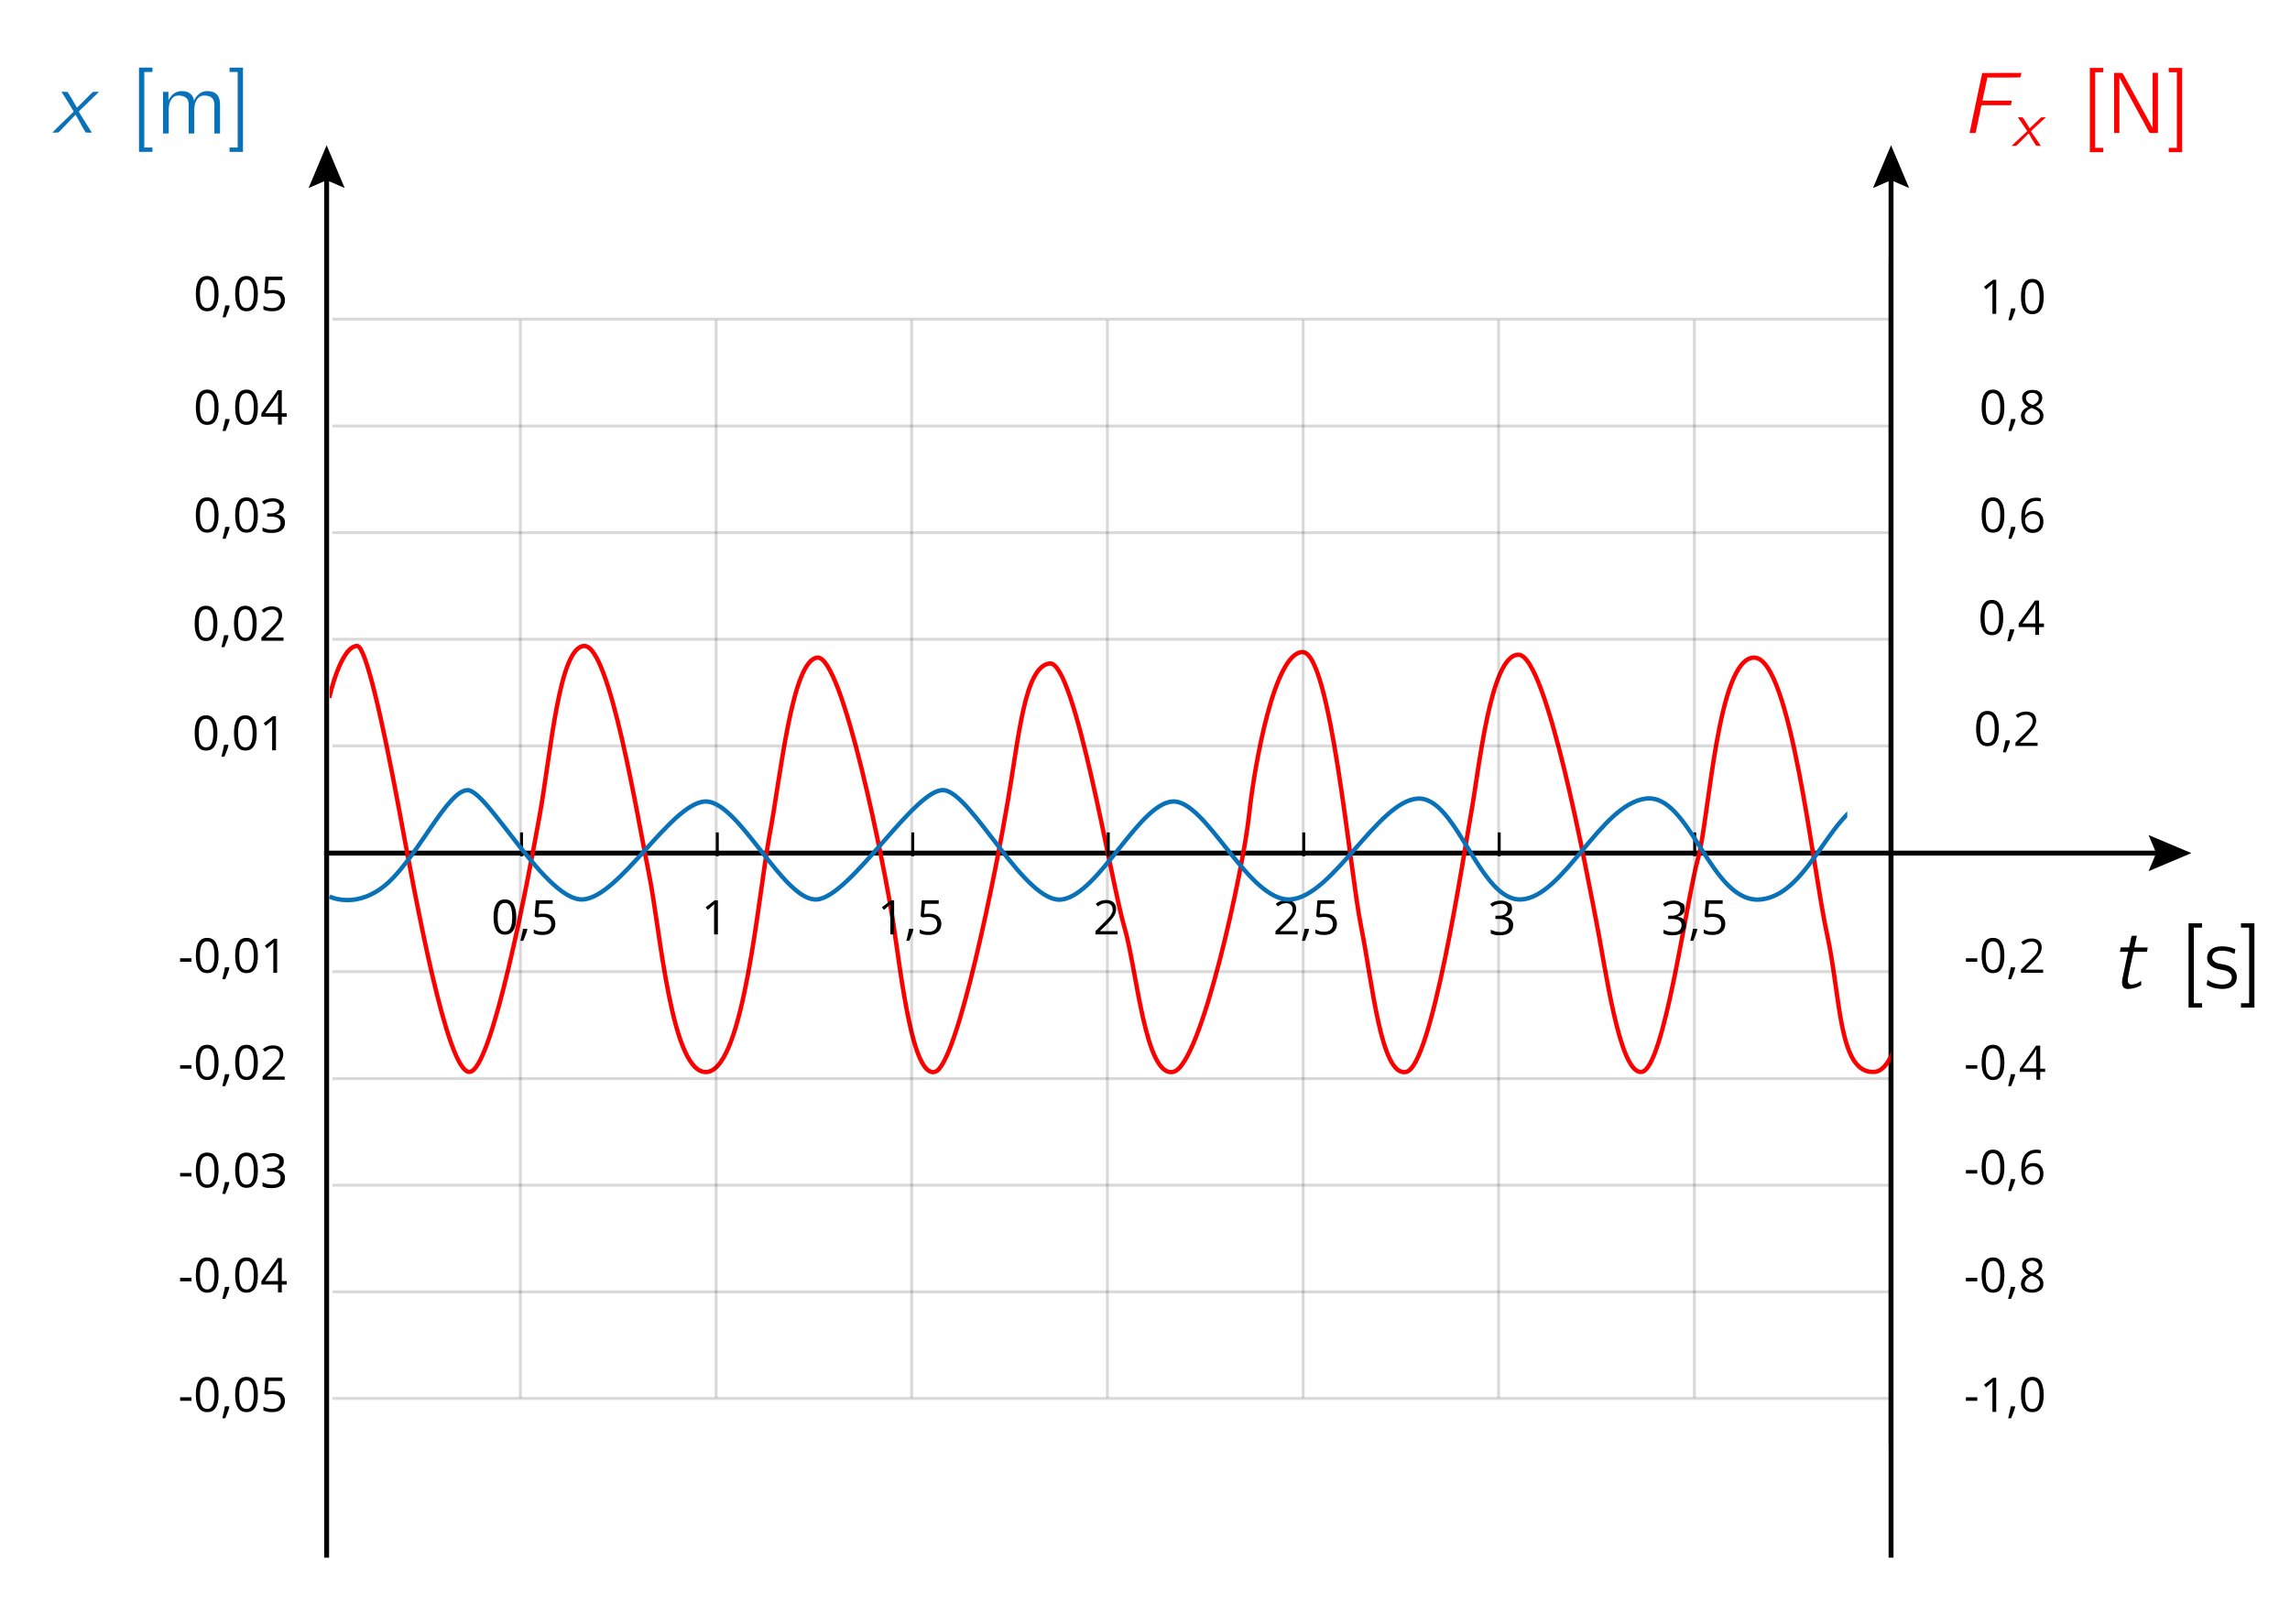 <?xml version="1.0" encoding="UTF-8" standalone="no"?>
<!-- Generator: Adobe Illustrator 23.0.1, SVG Export Plug-In . SVG Version: 6.00 Build 0)  -->
<svg xmlns:inkscape="http://www.inkscape.org/namespaces/inkscape" xmlns:sodipodi="http://sodipodi.sourceforge.net/DTD/sodipodi-0.dtd" xmlns:xlink="http://www.w3.org/1999/xlink" xmlns="http://www.w3.org/2000/svg" xmlns:svg="http://www.w3.org/2000/svg" version="1.1" x="0px" y="0px" viewBox="0 0 786.064 557.384" xml:space="preserve" id="svg493" sodipodi:docname="374_rys1_nowy.svg" inkscape:version="1.1.1 (3bf5ae0d25, 2021-09-20)"><defs id="defs497">
	
	
	
	
	
	
	
	
	
	
	
	
	
	
	
	
	
	
	
	
	
	
	
	
	
	
	
	
	
	
	
	
	
	
	
	
	
	
	
	
	
	
<g id="g2046">
      <symbol overflow="visible" id="symbol1453">
        <path style="stroke:none" d="" id="path2761"/>
      </symbol>
      <symbol overflow="visible" id="symbol8459">
        <path style="stroke:none" d="M 2.438,-6.906 0.984,0 H 1.469 C 1.531,0 1.625,0.016 1.672,-0.016 1.703,-0.047 1.703,-0.125 1.719,-0.172 1.891,-1.016 2.188,-2.391 2.188,-2.391 L 2.297,-2.969 C 2.328,-3.016 2.328,-3.141 2.375,-3.172 2.422,-3.203 2.516,-3.188 2.578,-3.188 h 2.969 c 0.047,0 0.141,0.016 0.188,-0.016 0.031,-0.031 0.094,-0.391 0.125,-0.516 H 2.469 L 3.031,-6.375 c 1.25,-0.016 2.594,0.016 3.797,-0.016 0.062,-0.156 0.094,-0.344 0.125,-0.516 z m 0,0" id="path5054"/>
      </symbol>
      <symbol overflow="visible" id="symbol9882">
        <path style="stroke:none" d="m 1.062,-4.703 c 0.469,0.75 0.953,1.5 1.406,2.266 L 2.422,-2.375 0.531,-0.531 0.016,0 c 0.219,0 0.469,0 0.688,-0.016 L 0.891,-0.188 2.688,-2.062 c 0.391,0.672 0.75,1.391 1.156,2.047 C 4.062,0.016 4.312,0 4.562,0 4.422,-0.234 3.25,-2.109 3.156,-2.25 3.125,-2.297 3.062,-2.359 3.078,-2.422 3.094,-2.5 3.188,-2.547 3.234,-2.609 l 0.438,-0.422 1.219,-1.188 c 0.156,-0.156 0.344,-0.312 0.484,-0.484 -0.234,0 -0.469,0 -0.688,0.016 -0.484,0.438 -0.922,0.922 -1.391,1.375 L 2.844,-2.875 2.578,-3.344 C 2.297,-3.781 2.062,-4.281 1.75,-4.688 1.531,-4.703 1.297,-4.703 1.062,-4.703 Z m 0,0" id="path9304"/>
      </symbol>
      <symbol overflow="visible" id="symbol6031">
        <path style="stroke:none" d="m 1.188,-4.703 -0.094,0.5 h 0.953 c -0.078,0.281 -0.125,0.562 -0.188,0.844 L 1.453,-1.438 c -0.094,0.375 -0.203,0.922 0,1.266 0.125,0.203 0.328,0.25 0.562,0.25 0.359,0 0.734,-0.094 1.078,-0.219 0.094,-0.031 0.391,-0.156 0.438,-0.219 0.031,-0.031 0.016,-0.094 0.016,-0.125 0,-0.125 -0.016,-0.234 -0.016,-0.359 C 3.453,-0.797 3.375,-0.734 3.297,-0.688 3.203,-0.625 3.094,-0.578 2.984,-0.531 2.828,-0.484 2.469,-0.375 2.266,-0.453 2.016,-0.531 1.984,-0.828 2,-1.062 c 0.016,-0.219 0.469,-2.359 0.625,-3 0.031,-0.109 0.016,-0.141 0.156,-0.141 h 1.422 l 0.094,-0.5 H 2.75 l 0.297,-1.344 c -0.203,0 -0.422,-0.016 -0.594,0.016 -0.156,0.391 -0.156,0.922 -0.312,1.312 L 2.062,-4.703 Z m 0,0" id="path8597"/>
      </symbol>
      <symbol overflow="visible" id="symbol5611">
        <path style="stroke:none" d="" id="path6130"/>
      </symbol>
      <symbol overflow="visible" id="symbol4893">
        <path style="stroke:none" d="m 0.75,-3.297 c 0.078,0.156 0.172,0.281 0.266,0.422 0.062,0.078 0.672,1 0.703,1.031 0.016,0.031 0.078,0.094 0.078,0.141 0,0.047 -0.078,0.094 -0.109,0.125 C 1.375,-1.297 0.047,-0.047 0,0 0.188,0 0.375,0 0.531,0 L 0.688,-0.141 1.984,-1.438 C 2.266,-0.953 2.531,-0.469 2.844,-0.016 3.016,0 3.203,0 3.391,0 3.297,-0.141 2.359,-1.531 2.328,-1.562 2.312,-1.609 2.266,-1.656 2.266,-1.688 2.281,-1.734 2.344,-1.781 2.375,-1.812 2.484,-1.922 2.594,-2.016 2.703,-2.125 c 0.109,-0.094 1.219,-1.125 1.25,-1.172 -0.188,0 -0.359,0 -0.531,0.016 -0.453,0.406 -0.875,0.844 -1.328,1.25 -0.266,-0.422 -0.516,-0.859 -0.812,-1.25 C 1.109,-3.297 0.922,-3.297 0.75,-3.297 Z m 0,0" id="path677"/>
      </symbol>
      <symbol overflow="visible" id="symbol992">
        <path style="stroke:none" d="" id="path2035"/>
      </symbol>
      <symbol overflow="visible" id="symbol2178">
        <path style="stroke:none" d="M 1.141,-7.484 V 2.219 H 2.688 v -0.5 H 1.75 v -8.703 h 0.938 v -0.5 z m 0,0" id="path4914"/>
      </symbol>
      <symbol overflow="visible" id="symbol7605">
        <path style="stroke:none" d="M 1,-6.922 V 0 H 1.609 V -6.344 H 1.625 l 2.438,4.484 c 0.359,0.609 0.656,1.25 1.016,1.844 0.281,0.062 0.656,0 0.969,0.016 V -6.922 H 5.438 v 6.344 l -2.469,-4.5 c -0.344,-0.594 -0.641,-1.234 -1,-1.812 -0.281,-0.062 -0.656,0 -0.969,-0.031 z m 0,0" id="path7144"/>
      </symbol>
      <symbol overflow="visible" id="symbol7597">
        <path style="stroke:none" d="m 0.234,-7.484 v 0.5 h 0.938 V 1.719 h -0.938 v 0.5 H 1.781 v -9.703 z m 0,0" id="path7184"/>
      </symbol>
      <symbol overflow="visible" id="symbol4916">
        <path style="stroke:none" d="M 0.391,-0.969 C 0.375,-0.828 0.344,-0.703 0.312,-0.562 0.297,-0.453 0.266,-0.406 0.375,-0.344 0.781,-0.109 1.266,0.016 1.828,0.062 2.406,0.109 3.094,0.031 3.484,-0.453 c 0.172,-0.188 0.281,-0.5 0.281,-0.812 0,-0.188 -0.016,-0.344 -0.094,-0.516 C 3.516,-2.188 3.141,-2.469 2.734,-2.625 2.547,-2.688 2.328,-2.719 2.141,-2.766 1.766,-2.828 1.344,-2.875 1.078,-3.188 0.875,-3.422 0.891,-3.781 1.094,-4.016 1.453,-4.469 2.469,-4.359 3,-4.172 c 0.188,0.062 0.312,0.156 0.5,0.219 L 3.594,-4.5 C 3.125,-4.703 2.703,-4.828 2.062,-4.828 c -0.609,0 -1.141,0.156 -1.438,0.531 -0.281,0.344 -0.359,0.844 -0.188,1.25 0.188,0.391 0.578,0.656 0.984,0.781 0.578,0.188 1.25,0.125 1.609,0.578 0.234,0.281 0.203,0.688 -0.047,0.953 -0.484,0.5 -1.547,0.312 -2.156,0.031 -0.156,-0.078 -0.297,-0.188 -0.438,-0.266 z m 0,0" id="path5676"/>
      </symbol>
    </g>
  

    
    
    
    
    
    
    
  
      
      
      
    
      
    <g id="g5899">
      <symbol overflow="visible" id="symbol5589">
        <path style="stroke:none" d="" id="path5182"/>
      </symbol>
      <symbol overflow="visible" id="symbol6028">
        <path style="stroke:none" d="M 1.422,-3.719 V -4.703 H 0.812 V 0 h 0.641 v -2.172 c 0,-0.5 -0.031,-1.016 0.188,-1.469 0.109,-0.234 0.266,-0.438 0.5,-0.562 0.188,-0.078 0.391,-0.094 0.594,-0.078 0.297,0.031 0.578,0.109 0.781,0.344 0.266,0.344 0.188,0.828 0.188,1.219 V 0 H 4.344 v -2.172 c 0,-0.5 -0.031,-1.016 0.188,-1.469 C 4.641,-3.875 4.812,-4.078 5.047,-4.203 5.234,-4.281 5.438,-4.297 5.641,-4.281 5.938,-4.25 6.219,-4.172 6.406,-3.938 c 0.266,0.344 0.203,0.828 0.203,1.219 V 0 H 7.25 V -2.641 C 7.25,-3.25 7.312,-3.922 6.938,-4.359 6.703,-4.641 6.359,-4.75 6,-4.781 c -0.266,-0.016 -0.547,0 -0.797,0.109 -0.406,0.203 -0.734,0.562 -0.891,0.969 -0.031,-0.094 -0.031,-0.188 -0.062,-0.281 -0.188,-0.484 -0.547,-0.75 -1.141,-0.797 -0.172,0 -0.344,-0.016 -0.5,0.031 -0.391,0.062 -0.719,0.297 -0.938,0.609 -0.094,0.125 -0.203,0.266 -0.25,0.422 z m 0,0" id="path5203"/>
      </symbol>
    </g>
  
		
		
		
		
		
		
		
		
		
	
			
		
			
		
			
		
			
		
			
		
			
		
			
			
			
			
			
		
				
			
				
				
				
				
				
			
				
				
				
				
				
			
				
			
				
				
				
				
				
			
				
				
				
				
				
			
				
				
			
				
			
				
			
				
				
				
				
				
			
				
			
					
					
					
					
					
				
					
					
					
					
				
					
					
					
					
				
					
					
					
					
					
				
					
					
					
					
				
					
					
					
					
				
					
					
					
					
				
		
	
			
			
		
				
			
		
		
		
		
		
		
		
		
		
	
			
		
			
			
			
			
			
		
			
		
			
		
			
		
			
		
			
		
			
		
				
			
				
				
				
				
			
				
			
				
				
				
				
			
				
				
				
				
				
			
				
			
				
				
			
				
				
				
				
			
				
			
				
				
				
				
			
				
				
				
				
			
				
			
		
	
			
			
		
				
			</defs><sodipodi:namedview id="namedview495" pagecolor="#ffffff" bordercolor="#666666" borderopacity="1.0" inkscape:pageshadow="2" inkscape:pageopacity="0.0" inkscape:pagecheckerboard="0" showgrid="false" inkscape:zoom="0.83239196" inkscape:cx="180.20357" inkscape:cy="299.13792" inkscape:window-width="1920" inkscape:window-height="1024" inkscape:window-x="0" inkscape:window-y="0" inkscape:window-maximized="1" inkscape:current-layer="svg493"/>
<style type="text/css" id="style2">
	.st0{fill:#FFFFFF;}
	.st1{font-family:'TimesNewRomanPSMT';}
	.st2{font-size:29.216px;}
	.st3{fill:#0971B7;}
	.st4{fill:#FC0000;}
	.st5{font-size:29.803px;}
	.st6{fill:none;stroke:#000000;stroke-miterlimit:10;}
	.st7{opacity:0.15;fill:none;stroke:#000000;stroke-miterlimit:10;}
	.st8{fill:none;stroke:#000000;stroke-linejoin:round;stroke-miterlimit:10;}
	.st9{fill:none;}
	.st10{fill:none;stroke:#000000;stroke-width:2.088;stroke-linecap:square;stroke-miterlimit:10;}
	.st11{fill:none;stroke:#000000;stroke-width:2.088;stroke-linecap:square;stroke-miterlimit:10;}
	.st12{clip-path:url(#SVGID_2_);}
	.st13{fill:none;stroke:#FC0000;stroke-width:4;stroke-miterlimit:10;}
	.st14{clip-path:url(#SVGID_4_);fill:none;stroke:#0971B7;stroke-width:4;stroke-miterlimit:10;}
</style>

<g id="rysunek" transform="translate(-7.879,-11.152)">
</g>
<path id="rect8" class="st0" style="fill:#ffffff;stroke-width:1" d="M 0,0 H 786.064 V 557.384 H 0 Z"/><g id="g24" transform="translate(-7.879,-11.152)">
		<g aria-label=" " transform="translate(159.664,117.622)" id="text22" class="st1 st2" style="font-size:29.216px;font-family:TimesNewRomanPSMT"/>
	</g><g id="g50" transform="translate(-7.879,-11.152)">
		<g aria-label=" " transform="translate(160.735,81.055)" id="text48" class="st1 st5" style="font-size:29.803px;font-family:TimesNewRomanPSMT"/>
	</g><path id="line124" class="st6" style="fill:none;stroke:#000000;stroke-miterlimit:10" d="M 111.921,294.348 V 52.848"/><path id="line190" class="st6" style="fill:none;stroke:#000000;stroke-miterlimit:10" d="M 111.921,533.848 V 294.148"/><path class="st9" d="M 39.221,514.848" id="path292"/><path id="line294" class="st10" style="fill:none;stroke:#000000;stroke-width:1.689;stroke-linecap:square;stroke-miterlimit:10;stroke-dasharray:none" d="M 742.221,292.848 H 112.121"/><path id="polygon296" d="m 737.521,299.048 14.7,-6.2 -14.7,-6.2 2.6,6.2 z"/><path id="line304" class="st11" style="fill:none;stroke:#000000;stroke-width:1.688;stroke-linecap:square;stroke-miterlimit:10;stroke-dasharray:none" d="M 112.121,59.848 V 533.848"/><path id="polygon306" d="m 118.321,64.548 -6.2,-14.7 -6.2,14.7 6.2,-2.7 z"/><g id="g1485" transform="translate(-7.879,-11.152)"><path d="m 82.5,262.8 c 0,2 -0.3,3.5 -1,4.5 -0.6,1 -1.6,1.5 -2.9,1.5 -1.3,0 -2.2,-0.5 -2.9,-1.5 -0.7,-1 -1,-2.5 -1,-4.5 0,-2 0.3,-3.6 1,-4.6 0.6,-1 1.6,-1.5 2.9,-1.5 1.3,0 2.2,0.5 2.9,1.6 0.7,1.1 1,2.6 1,4.5 z m -6.4,0 c 0,1.7 0.2,3 0.6,3.7 0.4,0.8 1,1.2 1.9,1.2 0.9,0 1.5,-0.4 1.9,-1.2 0.4,-0.8 0.6,-2 0.6,-3.7 0,-1.7 -0.2,-2.9 -0.6,-3.7 -0.4,-0.8 -1,-1.2 -1.9,-1.2 -0.9,0 -1.5,0.4 -1.9,1.2 -0.4,0.8 -0.6,2 -0.6,3.7 z" id="path62"/><path d="m 86.2,266.8 0.1,0.2 c -0.1,0.5 -0.3,1.2 -0.6,1.9 -0.3,0.7 -0.5,1.4 -0.8,2 h -1 c 0.1,-0.6 0.3,-1.2 0.5,-2.1 0.2,-0.8 0.3,-1.5 0.4,-2 z" id="path64"/><path d="m 96,262.8 c 0,2 -0.3,3.5 -1,4.5 -0.6,1 -1.6,1.5 -2.9,1.5 -1.3,0 -2.2,-0.5 -2.9,-1.5 -0.7,-1 -1,-2.5 -1,-4.5 0,-2 0.3,-3.6 1,-4.6 0.6,-1 1.6,-1.5 2.9,-1.5 1.3,0 2.2,0.5 2.9,1.6 0.7,1.1 1,2.6 1,4.5 z m -6.4,0 c 0,1.7 0.2,3 0.6,3.7 0.4,0.8 1,1.2 1.9,1.2 0.9,0 1.5,-0.4 1.9,-1.2 0.4,-0.8 0.6,-2 0.6,-3.7 0,-1.7 -0.2,-2.9 -0.6,-3.7 -0.4,-0.8 -1,-1.2 -1.9,-1.2 -0.9,0 -1.5,0.4 -1.9,1.2 -0.4,0.8 -0.6,2 -0.6,3.7 z" id="path66"/><path d="m 102.6,268.7 h -1.3 v -8.4 c 0,-0.7 0,-1.4 0.1,-2 -0.1,0.1 -0.2,0.2 -0.4,0.4 -0.1,0.1 -0.8,0.6 -1.9,1.6 l -0.7,-0.9 3.1,-2.4 h 1.1 z" id="path68"/><path d="m 82.5,225.2 c 0,2 -0.3,3.5 -1,4.5 -0.6,1 -1.6,1.5 -2.9,1.5 -1.3,0 -2.2,-0.5 -2.9,-1.5 -0.7,-1 -1,-2.5 -1,-4.5 0,-2 0.3,-3.6 1,-4.6 0.6,-1 1.6,-1.5 2.9,-1.5 1.3,0 2.2,0.5 2.9,1.6 0.7,1.1 1,2.6 1,4.5 z m -6.4,0 c 0,1.7 0.2,3 0.6,3.7 0.4,0.8 1,1.2 1.9,1.2 0.9,0 1.5,-0.4 1.9,-1.2 0.4,-0.8 0.6,-2 0.6,-3.7 0,-1.7 -0.2,-2.9 -0.6,-3.7 -0.4,-0.8 -1,-1.2 -1.9,-1.2 -0.9,0 -1.5,0.4 -1.9,1.2 -0.4,0.8 -0.6,2 -0.6,3.7 z" id="path74"/><path d="m 86.2,229.2 0.1,0.2 c -0.1,0.5 -0.3,1.2 -0.6,1.9 -0.3,0.7 -0.5,1.4 -0.8,2 h -1 c 0.1,-0.6 0.3,-1.2 0.5,-2.1 0.2,-0.8 0.3,-1.5 0.4,-2 z" id="path76"/><path d="m 96,225.2 c 0,2 -0.3,3.5 -1,4.5 -0.6,1 -1.6,1.5 -2.9,1.5 -1.3,0 -2.2,-0.5 -2.9,-1.5 -0.7,-1 -1,-2.5 -1,-4.5 0,-2 0.3,-3.6 1,-4.6 0.6,-1 1.6,-1.5 2.9,-1.5 1.3,0 2.2,0.5 2.9,1.6 0.7,1.1 1,2.6 1,4.5 z m -6.4,0 c 0,1.7 0.2,3 0.6,3.7 0.4,0.8 1,1.2 1.9,1.2 0.9,0 1.5,-0.4 1.9,-1.2 0.4,-0.8 0.6,-2 0.6,-3.7 0,-1.7 -0.2,-2.9 -0.6,-3.7 -0.4,-0.8 -1,-1.2 -1.9,-1.2 -0.9,0 -1.5,0.4 -1.9,1.2 -0.4,0.8 -0.6,2 -0.6,3.7 z" id="path78"/><path d="M 105.3,231.1 H 97.6 V 230 l 3.1,-3.1 c 0.9,-1 1.6,-1.6 1.9,-2 0.3,-0.4 0.5,-0.8 0.7,-1.2 0.1,-0.4 0.2,-0.8 0.2,-1.2 0,-0.6 -0.2,-1.1 -0.6,-1.5 -0.4,-0.4 -0.9,-0.6 -1.6,-0.6 -0.5,0 -0.9,0.1 -1.4,0.2 -0.5,0.1 -0.9,0.5 -1.5,0.9 l -0.7,-0.9 c 1.1,-0.9 2.3,-1.3 3.5,-1.3 1.1,0 2,0.3 2.6,0.8 0.6,0.6 0.9,1.3 0.9,2.3 0,0.7 -0.2,1.5 -0.6,2.2 -0.4,0.7 -1.2,1.6 -2.3,2.8 l -2.6,2.5 v 0.1 h 6 v 1.1 z" id="path80"/><path d="m 82.9,188 c 0,2 -0.3,3.5 -1,4.5 -0.6,1 -1.6,1.5 -2.9,1.5 -1.3,0 -2.2,-0.5 -2.9,-1.5 -0.7,-1 -1,-2.5 -1,-4.5 0,-2 0.3,-3.6 1,-4.6 0.6,-1 1.6,-1.5 2.9,-1.5 1.3,0 2.2,0.5 2.9,1.6 0.7,1 1,2.5 1,4.5 z m -6.4,0 c 0,1.7 0.2,3 0.6,3.7 0.4,0.8 1,1.2 1.9,1.2 0.9,0 1.5,-0.4 1.9,-1.2 0.4,-0.8 0.6,-2 0.6,-3.7 0,-1.7 -0.2,-2.9 -0.6,-3.7 -0.4,-0.8 -1,-1.2 -1.9,-1.2 -0.9,0 -1.5,0.4 -1.9,1.2 -0.4,0.7 -0.6,2 -0.6,3.7 z" id="path86"/><path d="m 86.6,192 0.1,0.2 c -0.1,0.5 -0.3,1.2 -0.6,1.9 -0.3,0.7 -0.5,1.4 -0.8,2 h -1 c 0.1,-0.6 0.3,-1.2 0.5,-2.1 0.2,-0.8 0.3,-1.5 0.4,-2 z" id="path88"/><path d="m 96.4,188 c 0,2 -0.3,3.5 -1,4.5 -0.6,1 -1.6,1.5 -2.9,1.5 -1.3,0 -2.2,-0.5 -2.9,-1.5 -0.7,-1 -1,-2.5 -1,-4.5 0,-2 0.3,-3.6 1,-4.6 0.6,-1 1.6,-1.5 2.9,-1.5 1.3,0 2.2,0.5 2.9,1.6 0.6,1 1,2.5 1,4.5 z m -6.4,0 c 0,1.7 0.2,3 0.6,3.7 0.4,0.8 1,1.2 1.9,1.2 0.9,0 1.5,-0.4 1.9,-1.2 0.4,-0.8 0.6,-2 0.6,-3.7 0,-1.7 -0.2,-2.9 -0.6,-3.7 -0.4,-0.8 -1,-1.2 -1.9,-1.2 -0.9,0 -1.5,0.4 -1.9,1.2 -0.4,0.7 -0.6,2 -0.6,3.7 z" id="path90"/><path d="m 105.3,184.9 c 0,0.7 -0.2,1.4 -0.6,1.8 -0.4,0.5 -1,0.8 -1.8,1 v 0.1 c 0.9,0.1 1.6,0.4 2.1,0.9 0.5,0.5 0.7,1.1 0.7,1.9 0,1.1 -0.4,2 -1.2,2.6 -0.8,0.6 -1.9,0.9 -3.3,0.9 -0.6,0 -1.2,0 -1.7,-0.1 -0.5,-0.1 -1,-0.3 -1.5,-0.5 v -1.3 c 0.5,0.3 1.1,0.4 1.6,0.6 0.5,0.2 1.1,0.2 1.6,0.2 2,0 3,-0.8 3,-2.4 0,-1.4 -1.1,-2.1 -3.4,-2.1 h -1.2 v -1.1 h 1.2 c 0.9,0 1.6,-0.2 2.2,-0.6 0.5,-0.4 0.8,-1 0.8,-1.7 0,-0.6 -0.2,-1 -0.6,-1.3 -0.4,-0.3 -0.9,-0.5 -1.6,-0.5 -0.5,0 -1,0.1 -1.5,0.2 -0.5,0.1 -1,0.4 -1.6,0.8 l -0.7,-0.9 c 0.5,-0.4 1,-0.7 1.7,-0.9 0.6,-0.2 1.3,-0.3 2,-0.3 1.1,0 2,0.3 2.7,0.8 0.7,0.5 1.1,1 1.1,1.9 z" id="path92"/><path d="m 82.9,151 c 0,2 -0.3,3.5 -1,4.5 -0.6,1 -1.6,1.5 -2.9,1.5 -1.3,0 -2.2,-0.5 -2.9,-1.5 -0.7,-1 -1,-2.5 -1,-4.5 0,-2 0.3,-3.6 1,-4.6 0.6,-1 1.6,-1.5 2.9,-1.5 1.3,0 2.2,0.5 2.9,1.6 0.7,1 1,2.5 1,4.5 z m -6.4,0 c 0,1.7 0.2,3 0.6,3.7 0.4,0.8 1,1.2 1.9,1.2 0.9,0 1.5,-0.4 1.9,-1.2 0.4,-0.8 0.6,-2 0.6,-3.7 0,-1.7 -0.2,-2.9 -0.6,-3.7 -0.4,-0.8 -1,-1.2 -1.9,-1.2 -0.9,0 -1.5,0.4 -1.9,1.2 -0.4,0.7 -0.6,2 -0.6,3.7 z" id="path98"/><path d="m 86.6,155 0.1,0.2 c -0.1,0.5 -0.3,1.2 -0.6,1.9 -0.3,0.7 -0.5,1.4 -0.8,2 h -1 c 0.1,-0.6 0.3,-1.2 0.5,-2.1 0.2,-0.8 0.3,-1.5 0.4,-2 z" id="path100"/><path d="m 96.4,151 c 0,2 -0.3,3.5 -1,4.5 -0.6,1 -1.6,1.5 -2.9,1.5 -1.3,0 -2.2,-0.5 -2.9,-1.5 -0.7,-1 -1,-2.5 -1,-4.5 0,-2 0.3,-3.6 1,-4.6 0.6,-1 1.6,-1.5 2.9,-1.5 1.3,0 2.2,0.5 2.9,1.6 0.6,1 1,2.5 1,4.5 z m -6.4,0 c 0,1.7 0.2,3 0.6,3.7 0.4,0.8 1,1.2 1.9,1.2 0.9,0 1.5,-0.4 1.9,-1.2 0.4,-0.8 0.6,-2 0.6,-3.7 0,-1.7 -0.2,-2.9 -0.6,-3.7 -0.4,-0.8 -1,-1.2 -1.9,-1.2 -0.9,0 -1.5,0.4 -1.9,1.2 -0.4,0.7 -0.6,2 -0.6,3.7 z" id="path102"/><path d="m 106.3,154.2 h -1.7 v 2.7 h -1.3 v -2.7 H 97.6 V 153 l 5.6,-7.9 h 1.4 v 7.9 h 1.7 z m -3,-1.2 v -3.9 c 0,-0.8 0,-1.6 0.1,-2.6 h -0.1 c -0.3,0.5 -0.5,0.9 -0.7,1.3 l -3.7,5.2 z" id="path104"/><path d="m 82.9,112 c 0,2 -0.3,3.5 -1,4.5 -0.6,1 -1.6,1.5 -2.9,1.5 -1.3,0 -2.2,-0.5 -2.9,-1.5 -0.7,-1 -1,-2.5 -1,-4.5 0,-2 0.3,-3.6 1,-4.6 0.6,-1 1.6,-1.5 2.9,-1.5 1.3,0 2.2,0.5 2.9,1.6 0.7,1 1,2.5 1,4.5 z m -6.4,0 c 0,1.7 0.2,3 0.6,3.7 0.4,0.8 1,1.2 1.9,1.2 0.9,0 1.5,-0.4 1.9,-1.2 0.4,-0.8 0.6,-2 0.6,-3.7 0,-1.7 -0.2,-2.9 -0.6,-3.7 -0.4,-0.8 -1,-1.2 -1.9,-1.2 -0.9,0 -1.5,0.4 -1.9,1.2 -0.4,0.7 -0.6,2 -0.6,3.7 z" id="path110"/><path d="m 86.6,116 0.1,0.2 c -0.1,0.5 -0.3,1.2 -0.6,1.9 -0.3,0.7 -0.5,1.4 -0.8,2 h -1 c 0.1,-0.6 0.3,-1.2 0.5,-2.1 0.2,-0.8 0.3,-1.5 0.4,-2 z" id="path112"/><path d="m 96.4,112 c 0,2 -0.3,3.5 -1,4.5 -0.6,1 -1.6,1.5 -2.9,1.5 -1.3,0 -2.2,-0.5 -2.9,-1.5 -0.7,-1 -1,-2.5 -1,-4.5 0,-2 0.3,-3.6 1,-4.6 0.6,-1 1.6,-1.5 2.9,-1.5 1.3,0 2.2,0.5 2.9,1.6 0.6,1 1,2.5 1,4.5 z m -6.4,0 c 0,1.7 0.2,3 0.6,3.7 0.4,0.8 1,1.2 1.9,1.2 0.9,0 1.5,-0.4 1.9,-1.2 0.4,-0.8 0.6,-2 0.6,-3.7 0,-1.7 -0.2,-2.9 -0.6,-3.7 -0.4,-0.8 -1,-1.2 -1.9,-1.2 -0.9,0 -1.5,0.4 -1.9,1.2 -0.4,0.7 -0.6,2 -0.6,3.7 z" id="path114"/><path d="m 101.7,110.7 c 1.2,0 2.2,0.3 2.9,0.9 0.7,0.6 1.1,1.5 1.1,2.5 0,1.2 -0.4,2.2 -1.2,2.9 -0.8,0.7 -1.8,1 -3.2,1 -1.3,0 -2.3,-0.2 -3,-0.6 v -1.3 c 0.4,0.2 0.8,0.4 1.4,0.6 0.6,0.1 1.1,0.2 1.6,0.2 0.9,0 1.7,-0.2 2.2,-0.7 0.5,-0.5 0.8,-1.1 0.8,-1.9 0,-1.6 -1,-2.5 -3,-2.5 -0.5,0 -1.2,0.1 -2,0.2 l -0.7,-0.4 0.4,-5.5 h 5.8 v 1.2 h -4.7 l -0.3,3.5 c 0.7,0 1.3,-0.1 1.9,-0.1 z" id="path116"/><path d="m 69.7,415 v -1.2 h 3.9 v 1.2 z" id="path134"/><path d="m 82.9,412.9 c 0,2 -0.3,3.5 -1,4.5 -0.6,1 -1.6,1.5 -2.9,1.5 -1.3,0 -2.2,-0.5 -2.9,-1.5 -0.7,-1 -1,-2.5 -1,-4.5 0,-2 0.3,-3.6 1,-4.6 0.6,-1 1.6,-1.5 2.9,-1.5 1.3,0 2.2,0.5 2.9,1.5 0.7,1.1 1,2.6 1,4.6 z m -6.4,0 c 0,1.7 0.2,3 0.6,3.7 0.4,0.8 1,1.2 1.9,1.2 0.9,0 1.5,-0.4 1.9,-1.2 0.4,-0.8 0.6,-2 0.6,-3.7 0,-1.7 -0.2,-2.9 -0.6,-3.7 -0.4,-0.8 -1,-1.2 -1.9,-1.2 -0.9,0 -1.5,0.4 -1.9,1.2 -0.4,0.7 -0.6,2 -0.6,3.7 z" id="path136"/><path d="m 86.5,416.9 0.1,0.2 c -0.1,0.5 -0.3,1.2 -0.6,1.9 -0.3,0.7 -0.5,1.4 -0.8,2 h -1 c 0.1,-0.6 0.3,-1.2 0.5,-2.1 0.2,-0.8 0.3,-1.5 0.4,-2 z" id="path138"/><path d="m 96.4,412.9 c 0,2 -0.3,3.5 -1,4.5 -0.6,1 -1.6,1.5 -2.9,1.5 -1.3,0 -2.2,-0.5 -2.9,-1.5 -0.7,-1 -1,-2.5 -1,-4.5 0,-2 0.3,-3.6 1,-4.6 0.6,-1 1.6,-1.5 2.9,-1.5 1.3,0 2.2,0.5 2.9,1.5 0.6,1.1 1,2.6 1,4.6 z m -6.4,0 c 0,1.7 0.2,3 0.6,3.7 0.4,0.8 1,1.2 1.9,1.2 0.9,0 1.5,-0.4 1.9,-1.2 0.4,-0.8 0.6,-2 0.6,-3.7 0,-1.7 -0.2,-2.9 -0.6,-3.7 -0.4,-0.8 -1,-1.2 -1.9,-1.2 -0.9,0 -1.5,0.4 -1.9,1.2 -0.4,0.7 -0.6,2 -0.6,3.7 z" id="path140"/><path d="m 105.3,409.8 c 0,0.8 -0.2,1.4 -0.6,1.8 -0.4,0.4 -1,0.8 -1.8,1 v 0.1 c 0.9,0.1 1.6,0.4 2.1,0.9 0.5,0.5 0.7,1.1 0.7,1.9 0,1.1 -0.4,2 -1.2,2.6 -0.8,0.6 -1.9,0.9 -3.3,0.9 -0.6,0 -1.2,0 -1.7,-0.1 -0.5,-0.1 -1,-0.3 -1.5,-0.5 V 417 c 0.5,0.3 1.1,0.4 1.6,0.6 0.6,0.1 1.1,0.2 1.6,0.2 2,0 3,-0.8 3,-2.4 0,-1.4 -1.1,-2.1 -3.4,-2.1 h -1.2 v -1.1 h 1.2 c 0.9,0 1.6,-0.2 2.2,-0.6 0.5,-0.4 0.8,-1 0.8,-1.7 0,-0.6 -0.2,-1 -0.6,-1.3 -0.4,-0.3 -0.9,-0.5 -1.6,-0.5 -0.5,0 -1,0.1 -1.5,0.2 -0.5,0.1 -1,0.4 -1.6,0.8 l -0.7,-0.9 c 0.5,-0.4 1,-0.7 1.7,-0.9 0.6,-0.2 1.3,-0.3 2,-0.3 1.1,0 2,0.3 2.7,0.8 0.8,0.4 1.1,1.1 1.1,2 z" id="path142"/><path d="m 69.7,451 v -1.2 h 3.9 v 1.2 z" id="path148"/><path d="m 82.9,448.9 c 0,2 -0.3,3.5 -1,4.5 -0.6,1 -1.6,1.5 -2.9,1.5 -1.3,0 -2.2,-0.5 -2.9,-1.5 -0.7,-1 -1,-2.5 -1,-4.5 0,-2 0.3,-3.6 1,-4.6 0.6,-1 1.6,-1.5 2.9,-1.5 1.3,0 2.2,0.5 2.9,1.5 0.7,1.1 1,2.6 1,4.6 z m -6.4,0 c 0,1.7 0.2,3 0.6,3.7 0.4,0.8 1,1.2 1.9,1.2 0.9,0 1.5,-0.4 1.9,-1.2 0.4,-0.8 0.6,-2 0.6,-3.7 0,-1.7 -0.2,-2.9 -0.6,-3.7 -0.4,-0.8 -1,-1.2 -1.9,-1.2 -0.9,0 -1.5,0.4 -1.9,1.2 -0.4,0.7 -0.6,2 -0.6,3.7 z" id="path150"/><path d="m 86.5,452.9 0.1,0.2 c -0.1,0.5 -0.3,1.2 -0.6,1.9 -0.3,0.7 -0.5,1.4 -0.8,2 h -1 c 0.1,-0.6 0.3,-1.2 0.5,-2.1 0.2,-0.8 0.3,-1.5 0.4,-2 z" id="path152"/><path d="m 96.4,448.9 c 0,2 -0.3,3.5 -1,4.5 -0.6,1 -1.6,1.5 -2.9,1.5 -1.3,0 -2.2,-0.5 -2.9,-1.5 -0.7,-1 -1,-2.5 -1,-4.5 0,-2 0.3,-3.6 1,-4.6 0.6,-1 1.6,-1.5 2.9,-1.5 1.3,0 2.2,0.5 2.9,1.5 0.6,1.1 1,2.6 1,4.6 z m -6.4,0 c 0,1.7 0.2,3 0.6,3.7 0.4,0.8 1,1.2 1.9,1.2 0.9,0 1.5,-0.4 1.9,-1.2 0.4,-0.8 0.6,-2 0.6,-3.7 0,-1.7 -0.2,-2.9 -0.6,-3.7 -0.4,-0.8 -1,-1.2 -1.9,-1.2 -0.9,0 -1.5,0.4 -1.9,1.2 -0.4,0.7 -0.6,2 -0.6,3.7 z" id="path154"/><path d="m 106.3,452.1 h -1.7 v 2.7 h -1.3 v -2.7 h -5.7 v -1.2 l 5.6,-7.9 h 1.4 v 7.9 h 1.7 z m -3,-1.2 V 447 c 0,-0.8 0,-1.6 0.1,-2.6 h -0.1 c -0.3,0.5 -0.5,0.9 -0.7,1.3 l -3.7,5.2 z" id="path156"/><path d="m 69.7,378 v -1.2 h 3.9 v 1.2 z" id="path162"/><path d="m 82.9,375.9 c 0,2 -0.3,3.5 -1,4.5 -0.6,1 -1.6,1.5 -2.9,1.5 -1.3,0 -2.2,-0.5 -2.9,-1.5 -0.7,-1 -1,-2.5 -1,-4.5 0,-2 0.3,-3.6 1,-4.6 0.6,-1 1.6,-1.5 2.9,-1.5 1.3,0 2.2,0.5 2.9,1.5 0.7,1.2 1,2.7 1,4.6 z m -6.4,0 c 0,1.7 0.2,3 0.6,3.7 0.4,0.8 1,1.2 1.9,1.2 0.9,0 1.5,-0.4 1.9,-1.2 0.4,-0.8 0.6,-2 0.6,-3.7 0,-1.7 -0.2,-2.9 -0.6,-3.7 -0.4,-0.8 -1,-1.2 -1.9,-1.2 -0.9,0 -1.5,0.4 -1.9,1.2 -0.4,0.8 -0.6,2 -0.6,3.7 z" id="path164"/><path d="m 86.5,379.9 0.1,0.2 c -0.1,0.5 -0.3,1.2 -0.6,1.9 -0.3,0.7 -0.5,1.4 -0.8,2 h -1 c 0.1,-0.6 0.3,-1.2 0.5,-2.1 0.2,-0.8 0.3,-1.5 0.4,-2 z" id="path166"/><path d="m 96.4,375.9 c 0,2 -0.3,3.5 -1,4.5 -0.6,1 -1.6,1.5 -2.9,1.5 -1.3,0 -2.2,-0.5 -2.9,-1.5 -0.7,-1 -1,-2.5 -1,-4.5 0,-2 0.3,-3.6 1,-4.6 0.6,-1 1.6,-1.5 2.9,-1.5 1.3,0 2.2,0.5 2.9,1.5 0.6,1.2 1,2.7 1,4.6 z m -6.4,0 c 0,1.7 0.2,3 0.6,3.7 0.4,0.8 1,1.2 1.9,1.2 0.9,0 1.5,-0.4 1.9,-1.2 0.4,-0.8 0.6,-2 0.6,-3.7 0,-1.7 -0.2,-2.9 -0.6,-3.7 -0.4,-0.8 -1,-1.2 -1.9,-1.2 -0.9,0 -1.5,0.4 -1.9,1.2 -0.4,0.8 -0.6,2 -0.6,3.7 z" id="path168"/><path d="M 105.7,381.8 H 98 v -1.1 l 3.1,-3.1 c 0.9,-1 1.6,-1.6 1.9,-2 0.3,-0.4 0.5,-0.8 0.7,-1.2 0.2,-0.4 0.2,-0.8 0.2,-1.2 0,-0.6 -0.2,-1.1 -0.6,-1.5 -0.4,-0.4 -0.9,-0.6 -1.6,-0.6 -0.5,0 -0.9,0.1 -1.4,0.2 -0.4,0.2 -0.9,0.5 -1.5,0.9 l -0.7,-0.9 c 1.1,-0.9 2.3,-1.3 3.5,-1.3 1.1,0 2,0.3 2.6,0.8 0.6,0.6 0.9,1.3 0.9,2.3 0,0.7 -0.2,1.5 -0.6,2.2 -0.4,0.7 -1.2,1.6 -2.3,2.8 l -2.6,2.5 v 0.1 h 6 v 1.1 z" id="path170"/><path d="m 69.7,341.3 v -1.2 h 3.9 v 1.2 z" id="path176"/><path d="m 82.9,339.2 c 0,2 -0.3,3.5 -1,4.5 -0.6,1 -1.6,1.5 -2.9,1.5 -1.3,0 -2.2,-0.5 -2.9,-1.5 -0.7,-1 -1,-2.5 -1,-4.5 0,-2 0.3,-3.6 1,-4.6 0.6,-1 1.6,-1.5 2.9,-1.5 1.3,0 2.2,0.5 2.9,1.5 0.7,1.2 1,2.7 1,4.6 z m -6.4,0 c 0,1.7 0.2,3 0.6,3.7 0.4,0.8 1,1.2 1.9,1.2 0.9,0 1.5,-0.4 1.9,-1.2 0.4,-0.8 0.6,-2 0.6,-3.7 0,-1.7 -0.2,-2.9 -0.6,-3.7 -0.4,-0.8 -1,-1.2 -1.9,-1.2 -0.9,0 -1.5,0.4 -1.9,1.2 -0.4,0.8 -0.6,2 -0.6,3.7 z" id="path178"/><path d="m 86.5,343.2 0.1,0.2 c -0.1,0.5 -0.3,1.2 -0.6,1.9 -0.3,0.7 -0.5,1.4 -0.8,2 h -1 c 0.1,-0.6 0.3,-1.2 0.5,-2.1 0.2,-0.8 0.3,-1.5 0.4,-2 z" id="path180"/><path d="m 96.4,339.2 c 0,2 -0.3,3.5 -1,4.5 -0.6,1 -1.6,1.5 -2.9,1.5 -1.3,0 -2.2,-0.5 -2.9,-1.5 -0.7,-1 -1,-2.5 -1,-4.5 0,-2 0.3,-3.6 1,-4.6 0.6,-1 1.6,-1.5 2.9,-1.5 1.3,0 2.2,0.5 2.9,1.5 0.6,1.2 1,2.7 1,4.6 z m -6.4,0 c 0,1.7 0.2,3 0.6,3.7 0.4,0.8 1,1.2 1.9,1.2 0.9,0 1.5,-0.4 1.9,-1.2 0.4,-0.8 0.6,-2 0.6,-3.7 0,-1.7 -0.2,-2.9 -0.6,-3.7 -0.4,-0.8 -1,-1.2 -1.9,-1.2 -0.9,0 -1.5,0.4 -1.9,1.2 -0.4,0.8 -0.6,2 -0.6,3.7 z" id="path182"/><path d="m 103,345.1 h -1.3 v -8.4 c 0,-0.7 0,-1.4 0.1,-2 -0.1,0.1 -0.2,0.2 -0.4,0.4 -0.2,0.2 -0.8,0.6 -1.9,1.6 l -0.7,-0.9 3.1,-2.4 h 1.1 z" id="path184"/><path class="st8" d="M 52.7,447.4" id="path290"/><path d="m 69.7,492 v -1.2 h 3.9 v 1.2 z" id="path390"/><path d="m 82.9,489.9 c 0,2 -0.3,3.5 -1,4.5 -0.6,1 -1.6,1.5 -2.9,1.5 -1.3,0 -2.2,-0.5 -2.9,-1.5 -0.7,-1 -1,-2.5 -1,-4.5 0,-2 0.3,-3.6 1,-4.6 0.6,-1 1.6,-1.5 2.9,-1.5 1.3,0 2.2,0.5 2.9,1.5 0.7,1.1 1,2.6 1,4.6 z m -6.4,0 c 0,1.7 0.2,3 0.6,3.7 0.4,0.8 1,1.2 1.9,1.2 0.9,0 1.5,-0.4 1.9,-1.2 0.4,-0.8 0.6,-2 0.6,-3.7 0,-1.7 -0.2,-2.9 -0.6,-3.7 -0.4,-0.8 -1,-1.2 -1.9,-1.2 -0.9,0 -1.5,0.4 -1.9,1.2 -0.4,0.7 -0.6,2 -0.6,3.7 z" id="path392"/><path d="m 86.5,493.9 0.1,0.2 c -0.1,0.5 -0.3,1.2 -0.6,1.9 -0.3,0.7 -0.5,1.4 -0.8,2 h -1 c 0.1,-0.6 0.3,-1.2 0.5,-2.1 0.2,-0.8 0.3,-1.5 0.4,-2 z" id="path394"/><path d="m 96.4,489.9 c 0,2 -0.3,3.5 -1,4.5 -0.6,1 -1.6,1.5 -2.9,1.5 -1.3,0 -2.2,-0.5 -2.9,-1.5 -0.7,-1 -1,-2.5 -1,-4.5 0,-2 0.3,-3.6 1,-4.6 0.6,-1 1.6,-1.5 2.9,-1.5 1.3,0 2.2,0.5 2.9,1.5 0.6,1.1 1,2.6 1,4.6 z m -6.4,0 c 0,1.7 0.2,3 0.6,3.7 0.4,0.8 1,1.2 1.9,1.2 0.9,0 1.5,-0.4 1.9,-1.2 0.4,-0.8 0.6,-2 0.6,-3.7 0,-1.7 -0.2,-2.9 -0.6,-3.7 -0.4,-0.8 -1,-1.2 -1.9,-1.2 -0.9,0 -1.5,0.4 -1.9,1.2 -0.4,0.7 -0.6,2 -0.6,3.7 z" id="path396"/><path d="m 101.7,488.6 c 1.2,0 2.2,0.3 2.9,0.9 0.7,0.6 1.1,1.5 1.1,2.5 0,1.2 -0.4,2.2 -1.2,2.9 -0.8,0.7 -1.8,1 -3.2,1 -1.3,0 -2.3,-0.2 -3,-0.6 V 494 c 0.4,0.2 0.8,0.4 1.4,0.6 0.6,0.1 1.1,0.2 1.6,0.2 0.9,0 1.7,-0.2 2.2,-0.7 0.5,-0.5 0.8,-1.1 0.8,-1.9 0,-1.6 -1,-2.5 -3,-2.5 -0.5,0 -1.2,0.1 -2,0.2 L 98.6,489.5 99,484 h 5.8 v 1.2 h -4.7 l -0.3,3.5 c 0.7,0 1.3,-0.1 1.9,-0.1 z" id="path398"/></g><g id="g1527" transform="translate(-7.879,-11.152)"><g id="g320">
					<path d="m 694,261.3 c 0,2 -0.3,3.5 -1,4.5 -0.6,1 -1.6,1.5 -2.9,1.5 -1.3,0 -2.2,-0.5 -2.9,-1.5 -0.7,-1 -1,-2.5 -1,-4.5 0,-2 0.3,-3.6 1,-4.6 0.6,-1 1.6,-1.5 2.9,-1.5 1.3,0 2.2,0.5 2.9,1.6 0.7,1.1 1,2.6 1,4.5 z m -6.4,0 c 0,1.7 0.2,3 0.6,3.7 0.4,0.8 1,1.2 1.9,1.2 0.9,0 1.5,-0.4 1.9,-1.2 0.4,-0.8 0.6,-2 0.6,-3.7 0,-1.7 -0.2,-2.9 -0.6,-3.7 -0.4,-0.8 -1,-1.2 -1.9,-1.2 -0.9,0 -1.5,0.4 -1.9,1.2 -0.4,0.8 -0.6,2 -0.6,3.7 z" id="path314"/>
					<path d="m 697.7,265.3 0.1,0.2 c -0.1,0.5 -0.3,1.2 -0.6,1.9 -0.3,0.7 -0.5,1.4 -0.8,2 h -1 c 0.1,-0.6 0.3,-1.2 0.5,-2.1 0.2,-0.9 0.3,-1.5 0.4,-2 z" id="path316"/>
					<path d="m 707.4,267.2 h -7.7 v -1.1 l 3.1,-3.1 c 0.9,-1 1.6,-1.6 1.9,-2 0.3,-0.4 0.5,-0.8 0.7,-1.2 0.1,-0.4 0.2,-0.8 0.2,-1.2 0,-0.6 -0.2,-1.1 -0.6,-1.5 -0.4,-0.4 -0.9,-0.6 -1.6,-0.6 -0.5,0 -0.9,0.1 -1.4,0.2 -0.5,0.1 -0.9,0.5 -1.5,0.9 l -0.7,-0.9 c 1.1,-0.9 2.3,-1.3 3.5,-1.3 1.1,0 2,0.3 2.6,0.8 0.6,0.6 0.9,1.3 0.9,2.3 0,0.7 -0.2,1.5 -0.6,2.2 -0.4,0.7 -1.2,1.6 -2.3,2.8 l -2.6,2.5 v 0.1 h 6 v 1.1 z" id="path318"/>
				</g><g id="g330">
					<path d="m 695.5,223.2 c 0,2 -0.3,3.5 -1,4.5 -0.6,1 -1.6,1.5 -2.9,1.5 -1.3,0 -2.2,-0.5 -2.9,-1.5 -0.7,-1 -1,-2.5 -1,-4.5 0,-2 0.3,-3.6 1,-4.6 0.6,-1 1.6,-1.5 2.9,-1.5 1.3,0 2.2,0.5 2.9,1.6 0.7,1.1 1,2.6 1,4.5 z m -6.4,0 c 0,1.7 0.2,3 0.6,3.7 0.4,0.8 1,1.2 1.9,1.2 0.9,0 1.5,-0.4 1.9,-1.2 0.4,-0.8 0.6,-2 0.6,-3.7 0,-1.7 -0.2,-2.9 -0.6,-3.7 -0.4,-0.8 -1,-1.2 -1.9,-1.2 -0.9,0 -1.5,0.4 -1.9,1.2 -0.4,0.8 -0.6,2 -0.6,3.7 z" id="path324"/>
					<path d="m 699.2,227.2 0.1,0.2 c -0.1,0.5 -0.3,1.2 -0.6,1.9 -0.3,0.7 -0.5,1.4 -0.8,2 h -1 c 0.1,-0.6 0.3,-1.2 0.5,-2.1 0.2,-0.9 0.3,-1.5 0.4,-2 z" id="path326"/>
					<path d="m 709.5,226.4 h -1.7 v 2.7 h -1.3 v -2.7 h -5.7 v -1.2 l 5.6,-7.9 h 1.4 v 7.9 h 1.7 z m -3,-1.2 v -3.9 c 0,-0.8 0,-1.6 0.1,-2.6 h -0.1 c -0.3,0.5 -0.5,0.9 -0.7,1.3 l -3.7,5.2 z" id="path328"/>
				</g><g id="g340">
					<path d="m 695.9,188 c 0,2 -0.3,3.5 -1,4.5 -0.6,1 -1.6,1.5 -2.9,1.5 -1.3,0 -2.2,-0.5 -2.9,-1.5 -0.7,-1 -1,-2.5 -1,-4.5 0,-2 0.3,-3.6 1,-4.6 0.6,-1 1.6,-1.5 2.9,-1.5 1.3,0 2.2,0.5 2.9,1.6 0.7,1 1,2.5 1,4.5 z m -6.4,0 c 0,1.7 0.2,3 0.6,3.7 0.4,0.8 1,1.2 1.9,1.2 0.9,0 1.5,-0.4 1.9,-1.2 0.4,-0.8 0.6,-2 0.6,-3.7 0,-1.7 -0.2,-2.9 -0.6,-3.7 -0.4,-0.8 -1,-1.2 -1.9,-1.2 -0.9,0 -1.5,0.4 -1.9,1.2 -0.4,0.7 -0.6,2 -0.6,3.7 z" id="path334"/>
					<path d="m 699.6,192 0.1,0.2 c -0.1,0.5 -0.3,1.2 -0.6,1.9 -0.3,0.7 -0.5,1.4 -0.8,2 h -1 c 0.1,-0.6 0.3,-1.2 0.5,-2.1 0.2,-0.9 0.3,-1.5 0.4,-2 z" id="path336"/>
					<path d="m 701.7,188.9 c 0,-2.3 0.4,-4 1.3,-5.2 0.9,-1.2 2.2,-1.7 4,-1.7 0.6,0 1.1,0.1 1.4,0.2 v 1.1 c -0.4,-0.1 -0.9,-0.2 -1.4,-0.2 -1.3,0 -2.2,0.4 -2.9,1.2 -0.7,0.8 -1,2 -1.1,3.7 h 0.1 c 0.6,-0.9 1.5,-1.4 2.8,-1.4 1.1,0 1.9,0.3 2.5,1 0.6,0.6 0.9,1.5 0.9,2.6 0,1.2 -0.3,2.2 -1,2.9 -0.7,0.7 -1.6,1 -2.7,1 -1.2,0 -2.2,-0.5 -2.9,-1.4 -0.6,-0.9 -1,-2.2 -1,-3.8 z m 4,4 c 0.8,0 1.4,-0.2 1.8,-0.7 0.4,-0.5 0.6,-1.2 0.6,-2.1 0,-0.8 -0.2,-1.4 -0.6,-1.8 -0.4,-0.4 -1,-0.7 -1.8,-0.7 -0.5,0 -0.9,0.1 -1.3,0.3 -0.4,0.2 -0.7,0.5 -1,0.8 -0.3,0.3 -0.4,0.7 -0.4,1.1 0,0.6 0.1,1.1 0.3,1.5 0.2,0.5 0.5,0.9 0.9,1.1 0.5,0.4 1,0.5 1.5,0.5 z" id="path338"/>
				</g><g id="g350">
					<path d="m 695.9,151 c 0,2 -0.3,3.5 -1,4.5 -0.6,1 -1.6,1.5 -2.9,1.5 -1.3,0 -2.2,-0.5 -2.9,-1.5 -0.7,-1 -1,-2.5 -1,-4.5 0,-2 0.3,-3.6 1,-4.6 0.6,-1 1.6,-1.5 2.9,-1.5 1.3,0 2.2,0.5 2.9,1.6 0.7,1 1,2.5 1,4.5 z m -6.4,0 c 0,1.7 0.2,3 0.6,3.7 0.4,0.8 1,1.2 1.9,1.2 0.9,0 1.5,-0.4 1.9,-1.2 0.4,-0.8 0.6,-2 0.6,-3.7 0,-1.7 -0.2,-2.9 -0.6,-3.7 -0.4,-0.8 -1,-1.2 -1.9,-1.2 -0.9,0 -1.5,0.4 -1.9,1.2 -0.4,0.7 -0.6,2 -0.6,3.7 z" id="path344"/>
					<path d="m 699.6,155 0.1,0.2 c -0.1,0.5 -0.3,1.2 -0.6,1.9 -0.3,0.7 -0.5,1.4 -0.8,2 h -1 c 0.1,-0.6 0.3,-1.2 0.5,-2.1 0.2,-0.9 0.3,-1.5 0.4,-2 z" id="path346"/>
					<path d="m 705.5,145 c 1.1,0 1.9,0.2 2.5,0.7 0.6,0.5 0.9,1.2 0.9,2.1 0,0.6 -0.2,1.1 -0.5,1.6 -0.4,0.5 -0.9,0.9 -1.7,1.3 1,0.5 1.6,0.9 2,1.4 0.4,0.5 0.6,1.1 0.6,1.7 0,1 -0.3,1.8 -1,2.3 -0.7,0.6 -1.6,0.9 -2.8,0.9 -1.3,0 -2.2,-0.3 -2.9,-0.8 -0.7,-0.5 -1,-1.3 -1,-2.3 0,-1.3 0.8,-2.4 2.5,-3.1 -0.7,-0.4 -1.3,-0.9 -1.6,-1.4 -0.3,-0.5 -0.5,-1 -0.5,-1.6 0,-0.9 0.3,-1.5 0.9,-2 0.7,-0.6 1.5,-0.8 2.6,-0.8 z m -2.6,8.9 c 0,0.6 0.2,1.1 0.7,1.5 0.4,0.4 1.1,0.5 1.9,0.5 0.8,0 1.4,-0.2 1.9,-0.6 0.4,-0.4 0.7,-0.9 0.7,-1.5 0,-0.5 -0.2,-1 -0.6,-1.4 -0.4,-0.4 -1.1,-0.8 -2.2,-1.2 -0.8,0.3 -1.4,0.7 -1.7,1.1 -0.5,0.5 -0.7,1 -0.7,1.6 z m 2.6,-7.9 c -0.7,0 -1.2,0.2 -1.6,0.5 -0.4,0.3 -0.6,0.7 -0.6,1.3 0,0.5 0.2,0.9 0.5,1.3 0.3,0.4 0.9,0.7 1.8,1.1 0.8,-0.3 1.3,-0.7 1.6,-1 0.3,-0.4 0.5,-0.8 0.5,-1.3 0,-0.5 -0.2,-1 -0.6,-1.3 -0.4,-0.4 -1,-0.6 -1.6,-0.6 z" id="path348"/>
				</g><g id="g360">
					<path d="m 693.1,118.9 h -1.3 v -8.4 c 0,-0.7 0,-1.4 0.1,-2 -0.1,0.1 -0.2,0.2 -0.4,0.4 -0.1,0.1 -0.8,0.6 -1.9,1.6 l -0.7,-0.9 3.1,-2.4 h 1.1 z" id="path354"/>
					<path d="m 699.6,117 0.1,0.2 c -0.1,0.5 -0.3,1.2 -0.6,1.9 -0.3,0.7 -0.5,1.4 -0.8,2 h -1 c 0.1,-0.6 0.3,-1.2 0.5,-2.1 0.2,-0.9 0.3,-1.5 0.4,-2 z" id="path356"/>
					<path d="m 709.4,113 c 0,2 -0.3,3.5 -1,4.5 -0.6,1 -1.6,1.5 -2.9,1.5 -1.3,0 -2.2,-0.5 -2.9,-1.5 -0.7,-1 -1,-2.5 -1,-4.5 0,-2 0.3,-3.6 1,-4.6 0.6,-1 1.6,-1.5 2.9,-1.5 1.3,0 2.2,0.5 2.9,1.6 0.6,1 1,2.5 1,4.5 z m -6.4,0 c 0,1.7 0.2,3 0.6,3.7 0.4,0.8 1,1.2 1.9,1.2 0.9,0 1.5,-0.4 1.9,-1.2 0.4,-0.8 0.6,-2 0.6,-3.7 0,-1.7 -0.2,-2.9 -0.6,-3.7 -0.4,-0.8 -1,-1.2 -1.9,-1.2 -0.9,0 -1.5,0.4 -1.9,1.2 -0.4,0.7 -0.6,2 -0.6,3.7 z" id="path358"/>
				</g><path d="m 682.7,414 v -1.2 h 3.9 v 1.2 z" id="path366"/><path d="m 695.9,411.9 c 0,2 -0.3,3.5 -1,4.5 -0.6,1 -1.6,1.5 -2.9,1.5 -1.3,0 -2.2,-0.5 -2.9,-1.5 -0.7,-1 -1,-2.5 -1,-4.5 0,-2 0.3,-3.6 1,-4.6 0.6,-1 1.6,-1.5 2.9,-1.5 1.3,0 2.2,0.5 2.9,1.5 0.7,1.1 1,2.6 1,4.6 z m -6.4,0 c 0,1.7 0.2,3 0.6,3.7 0.4,0.7 1,1.2 1.9,1.2 0.9,0 1.5,-0.4 1.9,-1.2 0.4,-0.8 0.6,-2 0.6,-3.7 0,-1.7 -0.2,-2.9 -0.6,-3.7 -0.4,-0.8 -1,-1.2 -1.9,-1.2 -0.9,0 -1.5,0.4 -1.9,1.2 -0.4,0.8 -0.6,2 -0.6,3.7 z" id="path368"/><path d="m 699.5,415.9 0.1,0.2 c -0.1,0.5 -0.3,1.2 -0.6,1.9 -0.3,0.7 -0.5,1.4 -0.8,2 h -1 c 0.1,-0.6 0.3,-1.2 0.5,-2.1 0.2,-0.8 0.3,-1.5 0.4,-2 z" id="path370"/><path d="m 701.7,412.7 c 0,-2.3 0.4,-4 1.3,-5.2 0.9,-1.1 2.2,-1.7 4,-1.7 0.6,0 1.1,0.1 1.4,0.2 v 1.1 c -0.4,-0.1 -0.9,-0.2 -1.4,-0.2 -1.3,0 -2.2,0.4 -2.9,1.2 -0.7,0.8 -1,2 -1.1,3.7 h 0.1 c 0.6,-0.9 1.5,-1.4 2.8,-1.4 1.1,0 1.9,0.3 2.5,1 0.6,0.6 0.9,1.5 0.9,2.6 0,1.2 -0.3,2.2 -1,2.9 -0.7,0.7 -1.6,1 -2.7,1 -1.2,0 -2.2,-0.5 -2.9,-1.4 -0.6,-0.9 -1,-2.1 -1,-3.8 z m 4,4.1 c 0.8,0 1.4,-0.2 1.8,-0.7 0.4,-0.5 0.6,-1.2 0.6,-2.1 0,-0.8 -0.2,-1.4 -0.6,-1.8 -0.4,-0.4 -1,-0.7 -1.8,-0.7 -0.5,0 -0.9,0.1 -1.3,0.3 -0.4,0.2 -0.7,0.5 -1,0.8 -0.2,0.3 -0.4,0.7 -0.4,1.1 0,0.6 0.1,1.1 0.3,1.5 0.2,0.5 0.5,0.9 0.9,1.1 0.5,0.4 1,0.5 1.5,0.5 z" id="path372"/><path d="m 682.7,451 v -1.2 h 3.9 v 1.2 z" id="path378"/><path d="m 695.9,448.9 c 0,2 -0.3,3.5 -1,4.5 -0.6,1 -1.6,1.5 -2.9,1.5 -1.3,0 -2.2,-0.5 -2.9,-1.5 -0.7,-1 -1,-2.5 -1,-4.5 0,-2 0.3,-3.6 1,-4.6 0.6,-1 1.6,-1.5 2.9,-1.5 1.3,0 2.2,0.5 2.9,1.5 0.7,1.1 1,2.6 1,4.6 z m -6.4,0 c 0,1.7 0.2,3 0.6,3.7 0.4,0.7 1,1.2 1.9,1.2 0.9,0 1.5,-0.4 1.9,-1.2 0.4,-0.8 0.6,-2 0.6,-3.7 0,-1.7 -0.2,-2.9 -0.6,-3.7 -0.4,-0.8 -1,-1.2 -1.9,-1.2 -0.9,0 -1.5,0.4 -1.9,1.2 -0.4,0.8 -0.6,2 -0.6,3.7 z" id="path380"/><path d="m 699.5,452.9 0.1,0.2 c -0.1,0.5 -0.3,1.2 -0.6,1.9 -0.3,0.7 -0.5,1.4 -0.8,2 h -1 c 0.1,-0.6 0.3,-1.2 0.5,-2.1 0.2,-0.8 0.3,-1.5 0.4,-2 z" id="path382"/><path d="m 705.5,442.9 c 1.1,0 1.9,0.2 2.5,0.7 0.6,0.5 0.9,1.2 0.9,2.1 0,0.6 -0.2,1.1 -0.5,1.6 -0.3,0.5 -0.9,0.9 -1.7,1.3 1,0.5 1.6,0.9 2,1.4 0.4,0.5 0.6,1.1 0.6,1.7 0,1 -0.3,1.8 -1,2.3 -0.7,0.5 -1.6,0.9 -2.8,0.9 -1.3,0 -2.2,-0.3 -2.9,-0.8 -0.7,-0.5 -1,-1.3 -1,-2.3 0,-1.3 0.8,-2.4 2.5,-3.1 -0.7,-0.4 -1.3,-0.9 -1.6,-1.4 -0.3,-0.5 -0.5,-1 -0.5,-1.6 0,-0.9 0.3,-1.5 0.9,-2 0.6,-0.5 1.5,-0.8 2.6,-0.8 z m -2.6,8.9 c 0,0.6 0.2,1.1 0.7,1.5 0.4,0.4 1.1,0.5 1.9,0.5 0.8,0 1.4,-0.2 1.9,-0.6 0.4,-0.4 0.7,-0.9 0.7,-1.5 0,-0.5 -0.2,-1 -0.6,-1.4 -0.4,-0.4 -1.1,-0.8 -2.2,-1.2 -0.8,0.3 -1.4,0.7 -1.7,1.1 -0.3,0.4 -0.7,1 -0.7,1.6 z m 2.6,-7.9 c -0.7,0 -1.2,0.2 -1.6,0.5 -0.4,0.3 -0.6,0.8 -0.6,1.3 0,0.5 0.2,0.9 0.5,1.3 0.3,0.4 0.9,0.7 1.8,1.1 0.8,-0.3 1.3,-0.7 1.6,-1 0.3,-0.4 0.5,-0.8 0.5,-1.3 0,-0.5 -0.2,-1 -0.6,-1.3 -0.4,-0.3 -1,-0.6 -1.6,-0.6 z" id="path384"/><path d="m 682.7,492 v -1.2 h 3.9 v 1.2 z" id="path404"/><path d="m 693.1,495.8 h -1.3 v -8.4 c 0,-0.7 0,-1.4 0.1,-2 -0.1,0.1 -0.2,0.2 -0.4,0.4 -0.1,0.1 -0.8,0.6 -1.9,1.6 l -0.7,-0.9 3.1,-2.4 h 1.1 z" id="path406"/><path d="m 699.5,493.9 0.1,0.2 c -0.1,0.5 -0.3,1.2 -0.6,1.9 -0.3,0.7 -0.5,1.4 -0.8,2 h -1 c 0.1,-0.6 0.3,-1.2 0.5,-2.1 0.2,-0.8 0.3,-1.5 0.4,-2 z" id="path408"/><path d="m 709.4,489.9 c 0,2 -0.3,3.5 -1,4.5 -0.6,1 -1.6,1.5 -2.9,1.5 -1.3,0 -2.2,-0.5 -2.9,-1.5 -0.7,-1 -1,-2.5 -1,-4.5 0,-2 0.3,-3.6 1,-4.6 0.6,-1 1.6,-1.5 2.9,-1.5 1.3,0 2.2,0.5 2.9,1.5 0.6,1.1 1,2.6 1,4.6 z m -6.4,0 c 0,1.7 0.2,3 0.6,3.7 0.4,0.8 1,1.2 1.9,1.2 0.9,0 1.5,-0.4 1.9,-1.2 0.4,-0.8 0.6,-2 0.6,-3.7 0,-1.7 -0.2,-2.9 -0.6,-3.7 -0.4,-0.8 -1,-1.2 -1.9,-1.2 -0.9,0 -1.5,0.4 -1.9,1.2 -0.4,0.7 -0.6,2 -0.6,3.7 z" id="path410"/><path d="m 682.7,378 v -1.2 h 3.9 v 1.2 z" id="path416"/><path d="m 695.9,375.9 c 0,2 -0.3,3.5 -1,4.5 -0.6,1 -1.6,1.5 -2.9,1.5 -1.3,0 -2.2,-0.5 -2.9,-1.5 -0.7,-1 -1,-2.5 -1,-4.5 0,-2 0.3,-3.6 1,-4.6 0.6,-1 1.6,-1.5 2.9,-1.5 1.3,0 2.2,0.5 2.9,1.5 0.7,1.2 1,2.7 1,4.6 z m -6.4,0 c 0,1.7 0.2,3 0.6,3.7 0.4,0.7 1,1.2 1.9,1.2 0.9,0 1.5,-0.4 1.9,-1.2 0.4,-0.8 0.6,-2 0.6,-3.7 0,-1.7 -0.2,-2.9 -0.6,-3.7 -0.4,-0.8 -1,-1.2 -1.9,-1.2 -0.9,0 -1.5,0.4 -1.9,1.2 -0.4,0.8 -0.6,2 -0.6,3.7 z" id="path418"/><path d="m 699.5,379.9 0.1,0.2 c -0.1,0.5 -0.3,1.2 -0.6,1.9 -0.3,0.7 -0.5,1.4 -0.8,2 h -1 c 0.1,-0.6 0.3,-1.2 0.5,-2.1 0.2,-0.8 0.3,-1.5 0.4,-2 z" id="path420"/><path d="m 709.9,379.1 h -1.7 v 2.7 h -1.3 v -2.7 h -5.7 V 378 l 5.6,-7.9 h 1.4 v 7.9 h 1.7 z m -3.1,-1.2 V 374 c 0,-0.8 0,-1.6 0.1,-2.6 h -0.1 c -0.3,0.5 -0.5,0.9 -0.7,1.3 l -3.7,5.2 z" id="path422"/><path d="m 682.7,341.3 v -1.2 h 3.9 v 1.2 z" id="path428"/><path d="m 695.9,339.2 c 0,2 -0.3,3.5 -1,4.5 -0.6,1 -1.6,1.5 -2.9,1.5 -1.3,0 -2.2,-0.5 -2.9,-1.5 -0.7,-1 -1,-2.5 -1,-4.5 0,-2 0.3,-3.6 1,-4.6 0.6,-1 1.6,-1.5 2.9,-1.5 1.3,0 2.2,0.5 2.9,1.5 0.7,1.2 1,2.7 1,4.6 z m -6.4,0 c 0,1.7 0.2,3 0.6,3.7 0.4,0.7 1,1.2 1.9,1.2 0.9,0 1.5,-0.4 1.9,-1.2 0.4,-0.8 0.6,-2 0.6,-3.7 0,-1.7 -0.2,-2.9 -0.6,-3.7 -0.4,-0.8 -1,-1.2 -1.9,-1.2 -0.9,0 -1.5,0.4 -1.9,1.2 -0.4,0.8 -0.6,2 -0.6,3.7 z" id="path430"/><path d="m 699.5,343.2 0.1,0.2 c -0.1,0.5 -0.3,1.2 -0.6,1.9 -0.3,0.7 -0.5,1.4 -0.8,2 h -1 c 0.1,-0.6 0.3,-1.2 0.5,-2.1 0.2,-0.8 0.3,-1.5 0.4,-2 z" id="path432"/><path d="m 709.3,345.1 h -7.7 V 344 l 3.1,-3.1 c 0.9,-1 1.6,-1.6 1.9,-2 0.3,-0.4 0.5,-0.8 0.7,-1.2 0.1,-0.4 0.2,-0.8 0.2,-1.2 0,-0.6 -0.2,-1.1 -0.6,-1.5 -0.4,-0.4 -0.9,-0.6 -1.6,-0.6 -0.5,0 -0.9,0.1 -1.4,0.2 -0.4,0.2 -0.9,0.5 -1.5,0.9 l -0.7,-0.9 c 1.1,-0.9 2.3,-1.3 3.5,-1.3 1.1,0 2,0.3 2.6,0.8 0.6,0.6 0.9,1.3 0.9,2.3 0,0.7 -0.2,1.5 -0.6,2.2 -0.4,0.7 -1.2,1.6 -2.3,2.8 l -2.6,2.5 v 0.1 h 6 v 1.1 z" id="path434"/></g><path id="line442" class="st11" style="fill:none;stroke:#000000;stroke-width:1.688;stroke-linecap:square;stroke-miterlimit:10;stroke-dasharray:none" d="M 649.121,59.848 V 533.848"/><g id="g446" transform="translate(-7.879,-11.152)">
					<path id="polygon444" d="M 663.2,75.7 657,61 650.8,75.7 657,73 Z"/>
				</g><g id="g1611" transform="translate(-7.879,-11.152)"><g id="g480" style="stroke-width:1.5;stroke-miterlimit:10;stroke-dasharray:none">
		<defs id="defs471">
			<path id="SVGID_1_" d="M 637,440 H 141 c -11,0 -20,-9 -20,-20 V 177 c 0,-11 9,-20 20,-20 h 496 c 11,0 20,9 20,20 v 243 c 0,11 -9,20 -20,20 z"/>
		</defs>
		<clipPath id="SVGID_2_">
			<use xlink:href="#SVGID_1_" style="overflow:visible" id="use473" x="0" y="0" width="100%" height="100%"/>
		</clipPath>
		<g class="st12" clip-path="url(#SVGID_2_)" id="g478" style="stroke-width:1.5;stroke-miterlimit:10;stroke-dasharray:none">
			<path class="st13" d="m 120.9,250.7 c 0,0 3.9,-17.8 9.6,-17.8 2.9,0 8.7,25.7 14.4,56.3 5.7,30.6 16.4,89.9 24.1,89.9 7.7,0 20.2,-66.2 24.1,-87.9 3.9,-21.7 6.7,-58.3 15.4,-58.3 8.7,0 18.3,59.3 22.1,78 3.9,18.8 7.7,70.1 20.2,68.2 12.5,-2 17.3,-60.2 21.2,-81 3.9,-20.7 7.7,-60.2 16.4,-61.2 8.7,-1 23.3,72.6 26.1,91.1 2.8,18.5 6.6,53.1 14.3,51.1 7.7,-2 21.2,-70.1 25,-92.8 3.9,-22.7 5.8,-46.4 14.4,-47.4 8.7,-1 21.3,76.1 25.6,90.4 4.3,14.3 7.1,51.8 16.8,49.8 9.6,-2 24.1,-70.1 26,-87.9 1.9,-17.8 8.8,-56.2 18.4,-56.2 9.6,0 16.2,75.1 20.1,94.3 3.9,19.2 6.8,51.8 15.5,49.8 8.7,-2 19.3,-72.1 22.1,-87.9 2.9,-15.8 6.7,-55.3 16.4,-55.3 9.7,0 23.5,75.1 26.6,90.9 3.2,15.8 8,53.3 15.7,52.3 7.7,-1 15.4,-59.3 19.3,-73.1 3.9,-13.8 6.7,-69.1 19.3,-69.1 12.5,0 20.2,73.1 25,94.8 4.8,21.7 3.9,48.4 16.4,47.4 12.5,-1 17.3,-66.2 20.2,-83 2.9,-16.8 8.7,-59.3 18.3,-59.3 9.6,0 20.2,65.2 24.1,83 3.9,17.8 6.7,59.3 16.4,59.3 9.7,0 24.1,-78 26,-93.8 1.9,-15.8 5.8,-49.4 15.4,-49.4 9.6,0 23.4,92.1 23.4,92.1" id="path476" style="stroke-width:1.5;stroke-miterlimit:10;stroke-dasharray:none"/>
		</g>
	</g><path id="line54" class="st6" style="fill:none;stroke:#000000;stroke-miterlimit:10" d="m 254.1,305.1 v -8.2"/><path id="line56" class="st6" style="fill:none;stroke:#000000;stroke-miterlimit:10" d="m 388.3,305.1 v -8.2"/><path id="line58" class="st6" style="fill:none;stroke:#000000;stroke-miterlimit:10" d="m 522.5,305.1 v -8.2"/><path id="line60" class="st6" style="fill:none;stroke:#000000;stroke-miterlimit:10" d="m 656.8,305.1 v -8.2"/><path class="st6" d="M 119.8,229.4" id="path126"/><path class="st6" d="M 119.8,178" id="path128"/><path class="st6" d="M 119.8,381.4" id="path192"/><path class="st6" d="M 133.9,330.6" id="path194"/><path class="st6" d="M 119.8,456.7" id="path196"/><path id="line198" class="st7" style="opacity:0.15;fill:none;stroke:#000000;stroke-miterlimit:10" d="M 122,120.7 H 657"/><path id="line200" class="st7" style="opacity:0.15;fill:none;stroke:#000000;stroke-miterlimit:10" d="M 122,230.6 H 657"/><path id="line202" class="st7" style="opacity:0.15;fill:none;stroke:#000000;stroke-miterlimit:10" d="M 122,157.4 H 657"/><path id="line204" class="st7" style="opacity:0.15;fill:none;stroke:#000000;stroke-miterlimit:10" d="M 122,194 H 657"/><path id="line206" class="st7" style="opacity:0.15;fill:none;stroke:#000000;stroke-miterlimit:10" d="M 122,267.2 H 657"/><path id="line210" class="st7" style="opacity:0.15;fill:none;stroke:#000000;stroke-miterlimit:10" d="M 122,344.7 H 657"/><path id="line212" class="st7" style="opacity:0.15;fill:none;stroke:#000000;stroke-miterlimit:10" d="M 122,454.6 H 657"/><path id="line214" class="st7" style="opacity:0.15;fill:none;stroke:#000000;stroke-miterlimit:10" d="M 122,381.4 H 657"/><path id="line216" class="st7" style="opacity:0.15;fill:none;stroke:#000000;stroke-miterlimit:10" d="M 122,418 H 657"/><path id="line218" class="st7" style="opacity:0.15;fill:none;stroke:#000000;stroke-miterlimit:10" d="M 122,491.2 H 657"/><path class="st6" d="M 455.5,305.1" id="path228"/><path class="st6" d="M 590,305.1" id="path230"/><g id="g234" transform="translate(12)">
		<path d="M 242.3,331.9 H 241 v -8.4 c 0,-0.7 0,-1.4 0.1,-2 -0.1,0.1 -0.2,0.2 -0.4,0.4 -0.2,0.2 -0.8,0.6 -1.9,1.6 l -0.7,-0.9 3.1,-2.4 h 1.1 z" id="path232"/>
	</g><g id="g238" transform="translate(8)">
		<path d="m 383.6,331.9 h -7.7 v -1.1 l 3.1,-3.1 c 0.9,-1 1.6,-1.6 1.9,-2 0.3,-0.4 0.5,-0.8 0.7,-1.2 0.2,-0.4 0.2,-0.8 0.2,-1.2 0,-0.6 -0.2,-1.1 -0.6,-1.5 -0.4,-0.4 -0.9,-0.6 -1.6,-0.6 -0.5,0 -0.9,0.1 -1.4,0.2 -0.4,0.2 -0.9,0.5 -1.5,0.9 l -0.7,-0.9 c 1.1,-0.9 2.3,-1.3 3.5,-1.3 1.1,0 2,0.3 2.6,0.8 0.6,0.6 0.9,1.3 0.9,2.3 0,0.7 -0.2,1.5 -0.6,2.2 -0.4,0.7 -1.2,1.6 -2.3,2.8 l -2.6,2.5 v 0.1 h 6 v 1.1 z" id="path236"/>
	</g><g id="g242" transform="translate(14)">
		<path d="m 512.9,323 c 0,0.8 -0.2,1.4 -0.6,1.8 -0.4,0.5 -1,0.8 -1.8,1 v 0.1 c 0.9,0.1 1.6,0.4 2.1,0.9 0.5,0.5 0.7,1.1 0.7,1.9 0,1.1 -0.4,2 -1.2,2.6 -0.8,0.6 -1.9,0.9 -3.3,0.9 -0.6,0 -1.2,0 -1.7,-0.1 -0.5,-0.1 -1,-0.3 -1.5,-0.5 v -1.3 c 0.5,0.3 1.1,0.4 1.6,0.6 0.6,0.1 1.1,0.2 1.6,0.2 2,0 3,-0.8 3,-2.4 0,-1.4 -1.1,-2.1 -3.4,-2.1 h -1.2 v -1.1 h 1.2 c 0.9,0 1.6,-0.2 2.2,-0.6 0.5,-0.4 0.8,-1 0.8,-1.7 0,-0.6 -0.2,-1 -0.6,-1.3 -0.4,-0.3 -0.9,-0.5 -1.6,-0.5 -0.5,0 -1,0.1 -1.5,0.2 -0.5,0.1 -1,0.4 -1.6,0.8 l -0.7,-0.9 c 0.5,-0.4 1,-0.7 1.7,-0.9 0.6,-0.2 1.3,-0.3 2,-0.3 1.1,0 2,0.3 2.7,0.8 0.8,0.2 1.1,0.9 1.1,1.9 z" id="path240"/>
	</g><path id="line248" class="st6" style="fill:none;stroke:#000000;stroke-miterlimit:10" d="m 186.9,305.1 v -8.2"/><path id="line250" class="st6" style="fill:none;stroke:#000000;stroke-miterlimit:10" d="m 321.2,305.1 v -8.2"/><path id="line252" class="st6" style="fill:none;stroke:#000000;stroke-miterlimit:10" d="m 455.4,305.1 v -8.2"/><path id="line254" class="st6" style="fill:none;stroke:#000000;stroke-miterlimit:10" d="m 589.6,305.1 v -8.2"/><g id="g262" transform="translate(6)">
		<path d="m 179.1,326 c 0,2 -0.3,3.5 -1,4.5 -0.6,1 -1.6,1.5 -2.9,1.5 -1.3,0 -2.2,-0.5 -2.9,-1.5 -0.7,-1 -1,-2.5 -1,-4.5 0,-2 0.3,-3.6 1,-4.6 0.6,-1 1.6,-1.5 2.9,-1.5 1.3,0 2.2,0.5 2.9,1.5 0.7,1.2 1,2.7 1,4.6 z m -6.4,0 c 0,1.7 0.2,3 0.6,3.7 0.4,0.8 1,1.2 1.9,1.2 0.9,0 1.5,-0.4 1.9,-1.2 0.4,-0.8 0.6,-2 0.6,-3.7 0,-1.7 -0.2,-2.9 -0.6,-3.7 -0.4,-0.8 -1,-1.2 -1.9,-1.2 -0.9,0 -1.5,0.4 -1.9,1.2 -0.4,0.8 -0.6,2 -0.6,3.7 z" id="path256"/>
		<path d="m 182.8,330 0.1,0.2 c -0.1,0.5 -0.3,1.2 -0.6,1.9 -0.3,0.7 -0.5,1.4 -0.8,2 h -1 c 0.1,-0.6 0.3,-1.2 0.5,-2.1 0.2,-0.8 0.3,-1.5 0.4,-2 z" id="path258"/>
		<path d="m 188.5,324.8 c 1.2,0 2.2,0.3 2.9,0.9 0.7,0.6 1.1,1.5 1.1,2.5 0,1.2 -0.4,2.2 -1.2,2.9 -0.8,0.7 -1.8,1 -3.2,1 -1.3,0 -2.3,-0.2 -3,-0.6 v -1.3 c 0.4,0.2 0.8,0.4 1.4,0.6 0.6,0.1 1.1,0.2 1.6,0.2 0.9,0 1.7,-0.2 2.2,-0.7 0.5,-0.5 0.8,-1.1 0.8,-1.9 0,-1.6 -1,-2.5 -3,-2.5 -0.5,0 -1.2,0.1 -2,0.2 l -0.7,-0.4 0.4,-5.5 h 5.8 v 1.2 H 187 l -0.3,3.5 c 0.6,-0.1 1.2,-0.1 1.8,-0.1 z" id="path260"/>
	</g><g id="g270">
		<path d="m 314.8,331.9 h -1.3 v -8.4 c 0,-0.7 0,-1.4 0.1,-2 -0.1,0.1 -0.2,0.2 -0.4,0.4 -0.2,0.2 -0.8,0.6 -1.9,1.6 l -0.7,-0.9 3.1,-2.4 h 1.1 z" id="path264"/>
		<path d="m 321.3,330 0.1,0.2 c -0.1,0.5 -0.3,1.2 -0.6,1.9 -0.3,0.7 -0.5,1.4 -0.8,2 h -1 c 0.1,-0.6 0.3,-1.2 0.5,-2.1 0.2,-0.8 0.3,-1.5 0.4,-2 z" id="path266"/>
		<path d="m 327,324.8 c 1.2,0 2.2,0.3 2.9,0.9 0.7,0.6 1.1,1.5 1.1,2.5 0,1.2 -0.4,2.2 -1.2,2.9 -0.8,0.7 -1.8,1 -3.2,1 -1.3,0 -2.3,-0.2 -3,-0.6 v -1.3 c 0.4,0.2 0.8,0.4 1.4,0.6 0.6,0.1 1.1,0.2 1.6,0.2 0.9,0 1.7,-0.2 2.2,-0.7 0.5,-0.5 0.8,-1.1 0.8,-1.9 0,-1.6 -1,-2.5 -3,-2.5 -0.5,0 -1.2,0.1 -2,0.2 l -0.7,-0.4 0.4,-5.5 h 5.8 v 1.2 h -4.7 l -0.3,3.5 c 0.7,-0.1 1.3,-0.1 1.9,-0.1 z" id="path268"/>
	</g><g id="g278" transform="translate(6)">
		<path d="m 447.4,331.9 h -7.7 v -1.1 l 3.1,-3.1 c 0.9,-1 1.6,-1.6 1.9,-2 0.3,-0.4 0.5,-0.8 0.7,-1.2 0.1,-0.4 0.2,-0.8 0.2,-1.2 0,-0.6 -0.2,-1.1 -0.6,-1.5 -0.4,-0.4 -0.9,-0.6 -1.6,-0.6 -0.5,0 -0.9,0.1 -1.4,0.2 -0.4,0.2 -0.9,0.5 -1.5,0.9 l -0.7,-0.9 c 1.1,-0.9 2.3,-1.3 3.5,-1.3 1.1,0 2,0.3 2.6,0.8 0.6,0.6 0.9,1.3 0.9,2.3 0,0.7 -0.2,1.5 -0.6,2.2 -0.4,0.7 -1.2,1.6 -2.3,2.8 l -2.6,2.5 v 0.1 h 6 v 1.1 z" id="path272"/>
		<path d="m 451.1,330 0.1,0.2 c -0.1,0.5 -0.3,1.2 -0.6,1.9 -0.3,0.7 -0.5,1.4 -0.8,2 h -1 c 0.1,-0.6 0.3,-1.2 0.5,-2.1 0.2,-0.8 0.3,-1.5 0.4,-2 z" id="path274"/>
		<path d="m 456.8,324.8 c 1.2,0 2.2,0.3 2.9,0.9 0.7,0.6 1.1,1.5 1.1,2.5 0,1.2 -0.4,2.2 -1.2,2.9 -0.8,0.7 -1.8,1 -3.2,1 -1.3,0 -2.3,-0.2 -3,-0.6 v -1.3 c 0.4,0.2 0.8,0.4 1.4,0.6 0.6,0.2 1.1,0.2 1.6,0.2 0.9,0 1.7,-0.2 2.2,-0.7 0.5,-0.4 0.8,-1.1 0.8,-1.9 0,-1.6 -1,-2.5 -3,-2.5 -0.5,0 -1.2,0.1 -2,0.2 l -0.7,-0.4 0.4,-5.5 h 5.8 v 1.2 h -4.7 l -0.3,3.5 c 0.7,-0.1 1.3,-0.1 1.9,-0.1 z" id="path276"/>
	</g><g id="g286" transform="translate(2)">
		<path d="m 584.2,323 c 0,0.8 -0.2,1.4 -0.6,1.8 -0.4,0.5 -1,0.8 -1.8,1 v 0.1 c 0.9,0.1 1.6,0.4 2.1,0.9 0.5,0.5 0.7,1.1 0.7,1.9 0,1.1 -0.4,2 -1.2,2.6 -0.8,0.6 -1.9,0.9 -3.3,0.9 -0.6,0 -1.2,0 -1.7,-0.1 -0.5,-0.1 -1,-0.3 -1.5,-0.5 v -1.3 c 0.5,0.3 1.1,0.4 1.6,0.6 0.6,0.1 1.1,0.2 1.6,0.2 2,0 3,-0.8 3,-2.4 0,-1.4 -1.1,-2.1 -3.4,-2.1 h -1.2 v -1.1 h 1.2 c 0.9,0 1.6,-0.2 2.2,-0.6 0.5,-0.4 0.8,-1 0.8,-1.7 0,-0.6 -0.2,-1 -0.6,-1.3 -0.4,-0.3 -0.9,-0.5 -1.6,-0.5 -0.5,0 -1,0.1 -1.5,0.2 -0.5,0.1 -1,0.4 -1.6,0.8 l -0.7,-0.9 c 0.5,-0.4 1,-0.7 1.7,-0.9 0.6,-0.2 1.3,-0.3 2,-0.3 1.1,0 2,0.3 2.7,0.8 0.8,0.2 1.1,0.9 1.1,1.9 z" id="path280"/>
		<path d="m 588.4,330 0.1,0.2 c -0.1,0.5 -0.3,1.2 -0.6,1.9 -0.3,0.7 -0.5,1.4 -0.8,2 h -1 c 0.1,-0.6 0.3,-1.2 0.5,-2.1 0.2,-0.8 0.3,-1.5 0.4,-2 z" id="path282"/>
		<path d="m 594.1,324.8 c 1.2,0 2.2,0.3 2.9,0.9 0.7,0.6 1.1,1.5 1.1,2.5 0,1.2 -0.4,2.2 -1.2,2.9 -0.8,0.7 -1.8,1 -3.2,1 -1.3,0 -2.3,-0.2 -3,-0.6 v -1.3 c 0.4,0.2 0.8,0.4 1.4,0.6 0.6,0.2 1.1,0.2 1.6,0.2 0.9,0 1.7,-0.2 2.2,-0.7 0.5,-0.4 0.8,-1.1 0.8,-1.9 0,-1.6 -1,-2.5 -3,-2.5 -0.5,0 -1.2,0.1 -2,0.2 l -0.7,-0.4 0.4,-5.5 h 5.8 v 1.2 h -4.7 l -0.3,3.5 c 0.7,-0.1 1.3,-0.1 1.9,-0.1 z" id="path284"/>
	</g><path class="st8" d="M 443.3,432" id="path288"/><path class="st8" d="M 665.7,447.4" id="path440"/><path id="line454" class="st7" style="opacity:0.15;fill:none;stroke:#000000;stroke-miterlimit:10" d="M 186.5,121 V 491"/><path id="line456" class="st7" style="opacity:0.15;fill:none;stroke:#000000;stroke-miterlimit:10" d="M 253.7,121 V 491"/><path id="line458" class="st7" style="opacity:0.15;fill:none;stroke:#000000;stroke-miterlimit:10" d="M 320.8,121 V 491"/><path id="line460" class="st7" style="opacity:0.15;fill:none;stroke:#000000;stroke-miterlimit:10" d="M 388,121 V 491"/><path id="line462" class="st7" style="opacity:0.15;fill:none;stroke:#000000;stroke-miterlimit:10" d="M 455.2,121 V 491"/><path id="line464" class="st7" style="opacity:0.15;fill:none;stroke:#000000;stroke-miterlimit:10" d="M 522.3,121 V 491"/><path id="line466" class="st7" style="opacity:0.15;fill:none;stroke:#000000;stroke-miterlimit:10" d="M 589.5,121 V 491"/><path id="line468" class="st7" style="opacity:0.15;fill:none;stroke:#000000;stroke-miterlimit:10" d="M 656.5,101.2 V 507"/><g id="g490" transform="matrix(0.972,0,0,1,3.363,0)" style="stroke-width:1.521;stroke-miterlimit:10;stroke-dasharray:none">
		<defs id="defs483">
			<path id="SVGID_3_" d="M 637,469 H 140 c -11,0 -20,-9 -20,-20 V 181 c 0,-11 9,-20 20,-20 h 497 c 11,0 20,9 20,20 v 268 c 0,11 -9,20 -20,20 z"/>
		</defs>
		<clipPath id="SVGID_4_">
			<use xlink:href="#SVGID_3_" style="overflow:visible" id="use485" x="0" y="0" width="100%" height="100%"/>
		</clipPath>
		<path class="st14" d="m 121,318.9 c 0,0 9.9,4.9 20.9,-4.9 10.9,-9.9 20.9,-31.6 27.9,-31.6 7,0 27.9,38.5 40.8,37.5 12.9,-1 30.8,-32.6 42.8,-33.6 11.9,-1 27.9,34.6 39.8,33.6 11.9,-1 34.8,-38.5 44.8,-37.5 9.9,1 28.8,39.5 41.8,37.5 13,-2 26.9,-32.6 38.8,-33.6 11.9,-1 26.9,34.6 41.8,33.6 14.9,-1 30.8,-33.6 44.8,-34.6 13.9,-1 21.9,35.6 36.8,34.6 14.9,-1 27.9,-32.6 43.8,-34.6 15.9,-2 22.9,36.5 40.8,34.6 17.9,-2 24.9,-33.6 40.8,-34.6 15.9,-1 24.9,36.5 41.8,34.6 16.9,-1.9 26.9,-34.6 41.8,-34.6 14.9,0 22.9,36.5 38.8,34.6 15.9,-1.9 27.9,-21.7 27.9,-21.7" clip-path="url(#SVGID_4_)" id="path488" style="stroke-width:1.521;stroke-miterlimit:10;stroke-dasharray:none"/>
	</g></g>
<g id="g2466" transform="translate(190.627,-572.256)" style="fill:#ff0000;fill-opacity:1"><g style="fill:#ff0000;fill-opacity:1" id="g6053" transform="matrix(2.981,0,0,2.981,208.485,373.551)">
      <g id="use5658" style="fill:#ff0000;fill-opacity:1" transform="translate(91.925,81.963)">
        <path style="stroke:none" d="M 2.438,-6.906 0.984,0 H 1.469 C 1.531,0 1.625,0.016 1.672,-0.016 1.703,-0.047 1.703,-0.125 1.719,-0.172 1.891,-1.016 2.188,-2.391 2.188,-2.391 L 2.297,-2.969 C 2.328,-3.016 2.328,-3.141 2.375,-3.172 2.422,-3.203 2.516,-3.188 2.578,-3.188 h 2.969 c 0.047,0 0.141,0.016 0.188,-0.016 0.031,-0.031 0.094,-0.391 0.125,-0.516 H 2.469 L 3.031,-6.375 c 1.25,-0.016 2.594,0.016 3.797,-0.016 0.062,-0.156 0.094,-0.344 0.125,-0.516 z m 0,0" id="path7313"/>
      </g>
    </g><g style="fill:#ff0000;fill-opacity:1" id="g3316" transform="matrix(2.981,0,0,2.981,208.485,373.551)">
      <g id="use5153" style="fill:#ff0000;fill-opacity:1" transform="translate(97.734,83.457)">
        <path style="stroke:none" d="m 0.75,-3.297 c 0.078,0.156 0.172,0.281 0.266,0.422 0.062,0.078 0.672,1 0.703,1.031 0.016,0.031 0.078,0.094 0.078,0.141 0,0.047 -0.078,0.094 -0.109,0.125 C 1.375,-1.297 0.047,-0.047 0,0 0.188,0 0.375,0 0.531,0 L 0.688,-0.141 1.984,-1.438 C 2.266,-0.953 2.531,-0.469 2.844,-0.016 3.016,0 3.203,0 3.391,0 3.297,-0.141 2.359,-1.531 2.328,-1.562 2.312,-1.609 2.266,-1.656 2.266,-1.688 2.281,-1.734 2.344,-1.781 2.375,-1.812 2.484,-1.922 2.594,-2.016 2.703,-2.125 c 0.109,-0.094 1.219,-1.125 1.25,-1.172 -0.188,0 -0.359,0 -0.531,0.016 -0.453,0.406 -0.875,0.844 -1.328,1.25 -0.266,-0.422 -0.516,-0.859 -0.812,-1.25 C 1.109,-3.297 0.922,-3.297 0.75,-3.297 Z m 0,0" id="path7317"/>
      </g>
    </g><g style="fill:#ff0000;fill-opacity:1" id="g2101" transform="matrix(2.981,0,0,2.981,208.485,373.551)">
      <g id="use6945" style="fill:#ff0000;fill-opacity:1" transform="translate(105.618,81.963)">
        <path style="stroke:none" d="M 1.141,-7.484 V 2.219 H 2.688 v -0.5 H 1.75 v -8.703 h 0.938 v -0.5 z m 0,0" id="path7321"/>
      </g>
      <g id="use9485" style="fill:#ff0000;fill-opacity:1" transform="translate(108.551,81.963)">
        <path style="stroke:none" d="M 1,-6.922 V 0 H 1.609 V -6.344 H 1.625 l 2.438,4.484 c 0.359,0.609 0.656,1.25 1.016,1.844 0.281,0.062 0.656,0 0.969,0.016 V -6.922 H 5.438 v 6.344 l -2.469,-4.5 c -0.344,-0.594 -0.641,-1.234 -1,-1.812 -0.281,-0.062 -0.656,0 -0.969,-0.031 z m 0,0" id="path7325"/>
      </g>
      <g id="use5037" style="fill:#ff0000;fill-opacity:1" transform="translate(115.608,81.963)">
        <path style="stroke:none" d="m 0.234,-7.484 v 0.5 h 0.938 V 1.719 h -0.938 v 0.5 H 1.781 v -9.703 z m 0,0" id="path7329"/>
      </g>
    </g></g><g id="g2376" transform="translate(77.909,-278.632)"><g style="fill:#000000;fill-opacity:1" id="g9250" transform="matrix(2.981,0,0,2.981,208.485,373.551)">
      <g id="use6635" transform="translate(146.94,81.963)">
        <path style="stroke:none" d="m 1.188,-4.703 -0.094,0.5 h 0.953 c -0.078,0.281 -0.125,0.562 -0.188,0.844 L 1.453,-1.438 c -0.094,0.375 -0.203,0.922 0,1.266 0.125,0.203 0.328,0.25 0.562,0.25 0.359,0 0.734,-0.094 1.078,-0.219 0.094,-0.031 0.391,-0.156 0.438,-0.219 0.031,-0.031 0.016,-0.094 0.016,-0.125 0,-0.125 -0.016,-0.234 -0.016,-0.359 C 3.453,-0.797 3.375,-0.734 3.297,-0.688 3.203,-0.625 3.094,-0.578 2.984,-0.531 2.828,-0.484 2.469,-0.375 2.266,-0.453 2.016,-0.531 1.984,-0.828 2,-1.062 c 0.016,-0.219 0.469,-2.359 0.625,-3 0.031,-0.109 0.016,-0.141 0.156,-0.141 h 1.422 l 0.094,-0.5 H 2.75 l 0.297,-1.344 c -0.203,0 -0.422,-0.016 -0.594,0.016 -0.156,0.391 -0.156,0.922 -0.312,1.312 L 2.062,-4.703 Z m 0,0" id="path7281"/>
      </g>
    </g><g style="fill:#000000;fill-opacity:1" id="g943" transform="matrix(2.981,0,0,2.981,208.485,373.551)">
      <g id="use6154" transform="translate(154.797,81.963)">
        <path style="stroke:none" d="M 1.141,-7.484 V 2.219 H 2.688 v -0.5 H 1.75 v -8.703 h 0.938 v -0.5 z m 0,0" id="path7285"/>
      </g>
      <g id="use4524" transform="translate(157.73,81.963)">
        <path style="stroke:none" d="M 0.391,-0.969 C 0.375,-0.828 0.344,-0.703 0.312,-0.562 0.297,-0.453 0.266,-0.406 0.375,-0.344 0.781,-0.109 1.266,0.016 1.828,0.062 2.406,0.109 3.094,0.031 3.484,-0.453 c 0.172,-0.188 0.281,-0.5 0.281,-0.812 0,-0.188 -0.016,-0.344 -0.094,-0.516 C 3.516,-2.188 3.141,-2.469 2.734,-2.625 2.547,-2.688 2.328,-2.719 2.141,-2.766 1.766,-2.828 1.344,-2.875 1.078,-3.188 0.875,-3.422 0.891,-3.781 1.094,-4.016 1.453,-4.469 2.469,-4.359 3,-4.172 c 0.188,0.062 0.312,0.156 0.5,0.219 L 3.594,-4.5 C 3.125,-4.703 2.703,-4.828 2.062,-4.828 c -0.609,0 -1.141,0.156 -1.438,0.531 -0.281,0.344 -0.359,0.844 -0.188,1.25 0.188,0.391 0.578,0.656 0.984,0.781 0.578,0.188 1.25,0.125 1.609,0.578 0.234,0.281 0.203,0.688 -0.047,0.953 -0.484,0.5 -1.547,0.312 -2.156,0.031 -0.156,-0.078 -0.297,-0.188 -0.438,-0.266 z m 0,0" id="path7289"/>
      </g>
      <g id="use4328" transform="translate(161.74,81.963)">
        <path style="stroke:none" d="m 0.234,-7.484 v 0.5 h 0.938 V 1.719 h -0.938 v 0.5 H 1.781 v -9.703 z m 0,0" id="path7293"/>
      </g>
    </g></g><g id="g1539" transform="translate(-7.879,-11.152)"><g id="use1690" style="fill:#0971b7;fill-opacity:1" transform="matrix(2.981,0,0,2.981,25.81,56.676)">
        <path style="stroke:none" d="m 1.062,-4.703 c 0.469,0.75 0.953,1.5 1.406,2.266 L 2.422,-2.375 0.531,-0.531 0.016,0 c 0.219,0 0.469,0 0.688,-0.016 L 0.891,-0.188 2.688,-2.062 c 0.391,0.672 0.75,1.391 1.156,2.047 C 4.062,0.016 4.312,0 4.562,0 4.422,-0.234 3.25,-2.109 3.156,-2.25 3.125,-2.297 3.062,-2.359 3.078,-2.422 3.094,-2.5 3.188,-2.547 3.234,-2.609 l 0.438,-0.422 1.219,-1.188 c 0.156,-0.156 0.344,-0.312 0.484,-0.484 -0.234,0 -0.469,0 -0.688,0.016 -0.484,0.438 -0.922,0.922 -1.391,1.375 L 2.844,-2.875 2.578,-3.344 C 2.297,-3.781 2.062,-4.281 1.75,-4.688 1.531,-4.703 1.297,-4.703 1.062,-4.703 Z m 0,0" id="path7297"/>
      </g><g id="use3640" style="fill:#0971b7;fill-opacity:1" transform="matrix(2.981,0,0,2.981,52.194,56.676)">
        <path style="stroke:none" d="M 1.141,-7.484 V 2.219 H 2.688 v -0.5 H 1.75 v -8.703 h 0.938 v -0.5 z m 0,0" id="path7301"/>
      </g><g id="use1364" style="fill:#0971b7;fill-opacity:1" transform="matrix(2.981,0,0,2.981,85.976,56.676)">
        <path style="stroke:none" d="m 0.234,-7.484 v 0.5 h 0.938 V 1.719 h -0.938 v 0.5 H 1.781 v -9.703 z m 0,0" id="path7309"/>
      </g><g inkscape:label="" transform="matrix(3.04,0,0,3.04,-218.086,-192.19)" id="g1691" style="fill:#0971b7;fill-opacity:1"><g id="g315" style="fill:#0971b7;fill-opacity:1">
    <g style="fill:#0971b7;fill-opacity:1" id="g8218">
      <g id="use5770" style="fill:#0971b7;fill-opacity:1" transform="translate(91.925,81.963)">
        <path style="stroke:none" d="M 1.422,-3.719 V -4.703 H 0.812 V 0 h 0.641 v -2.172 c 0,-0.5 -0.031,-1.016 0.188,-1.469 0.109,-0.234 0.266,-0.438 0.5,-0.562 0.188,-0.078 0.391,-0.094 0.594,-0.078 0.297,0.031 0.578,0.109 0.781,0.344 0.266,0.344 0.188,0.828 0.188,1.219 V 0 H 4.344 v -2.172 c 0,-0.5 -0.031,-1.016 0.188,-1.469 C 4.641,-3.875 4.812,-4.078 5.047,-4.203 5.234,-4.281 5.438,-4.297 5.641,-4.281 5.938,-4.25 6.219,-4.172 6.406,-3.938 c 0.266,0.344 0.203,0.828 0.203,1.219 V 0 H 7.25 V -2.641 C 7.25,-3.25 7.312,-3.922 6.938,-4.359 6.703,-4.641 6.359,-4.75 6,-4.781 c -0.266,-0.016 -0.547,0 -0.797,0.109 -0.406,0.203 -0.734,0.562 -0.891,0.969 -0.031,-0.094 -0.031,-0.188 -0.062,-0.281 -0.188,-0.484 -0.547,-0.75 -1.141,-0.797 -0.172,0 -0.344,-0.016 -0.5,0.031 -0.391,0.062 -0.719,0.297 -0.938,0.609 -0.094,0.125 -0.203,0.266 -0.25,0.422 z m 0,0" id="path1613"/>
      </g>
    </g>
  </g>
</g></g></svg>
